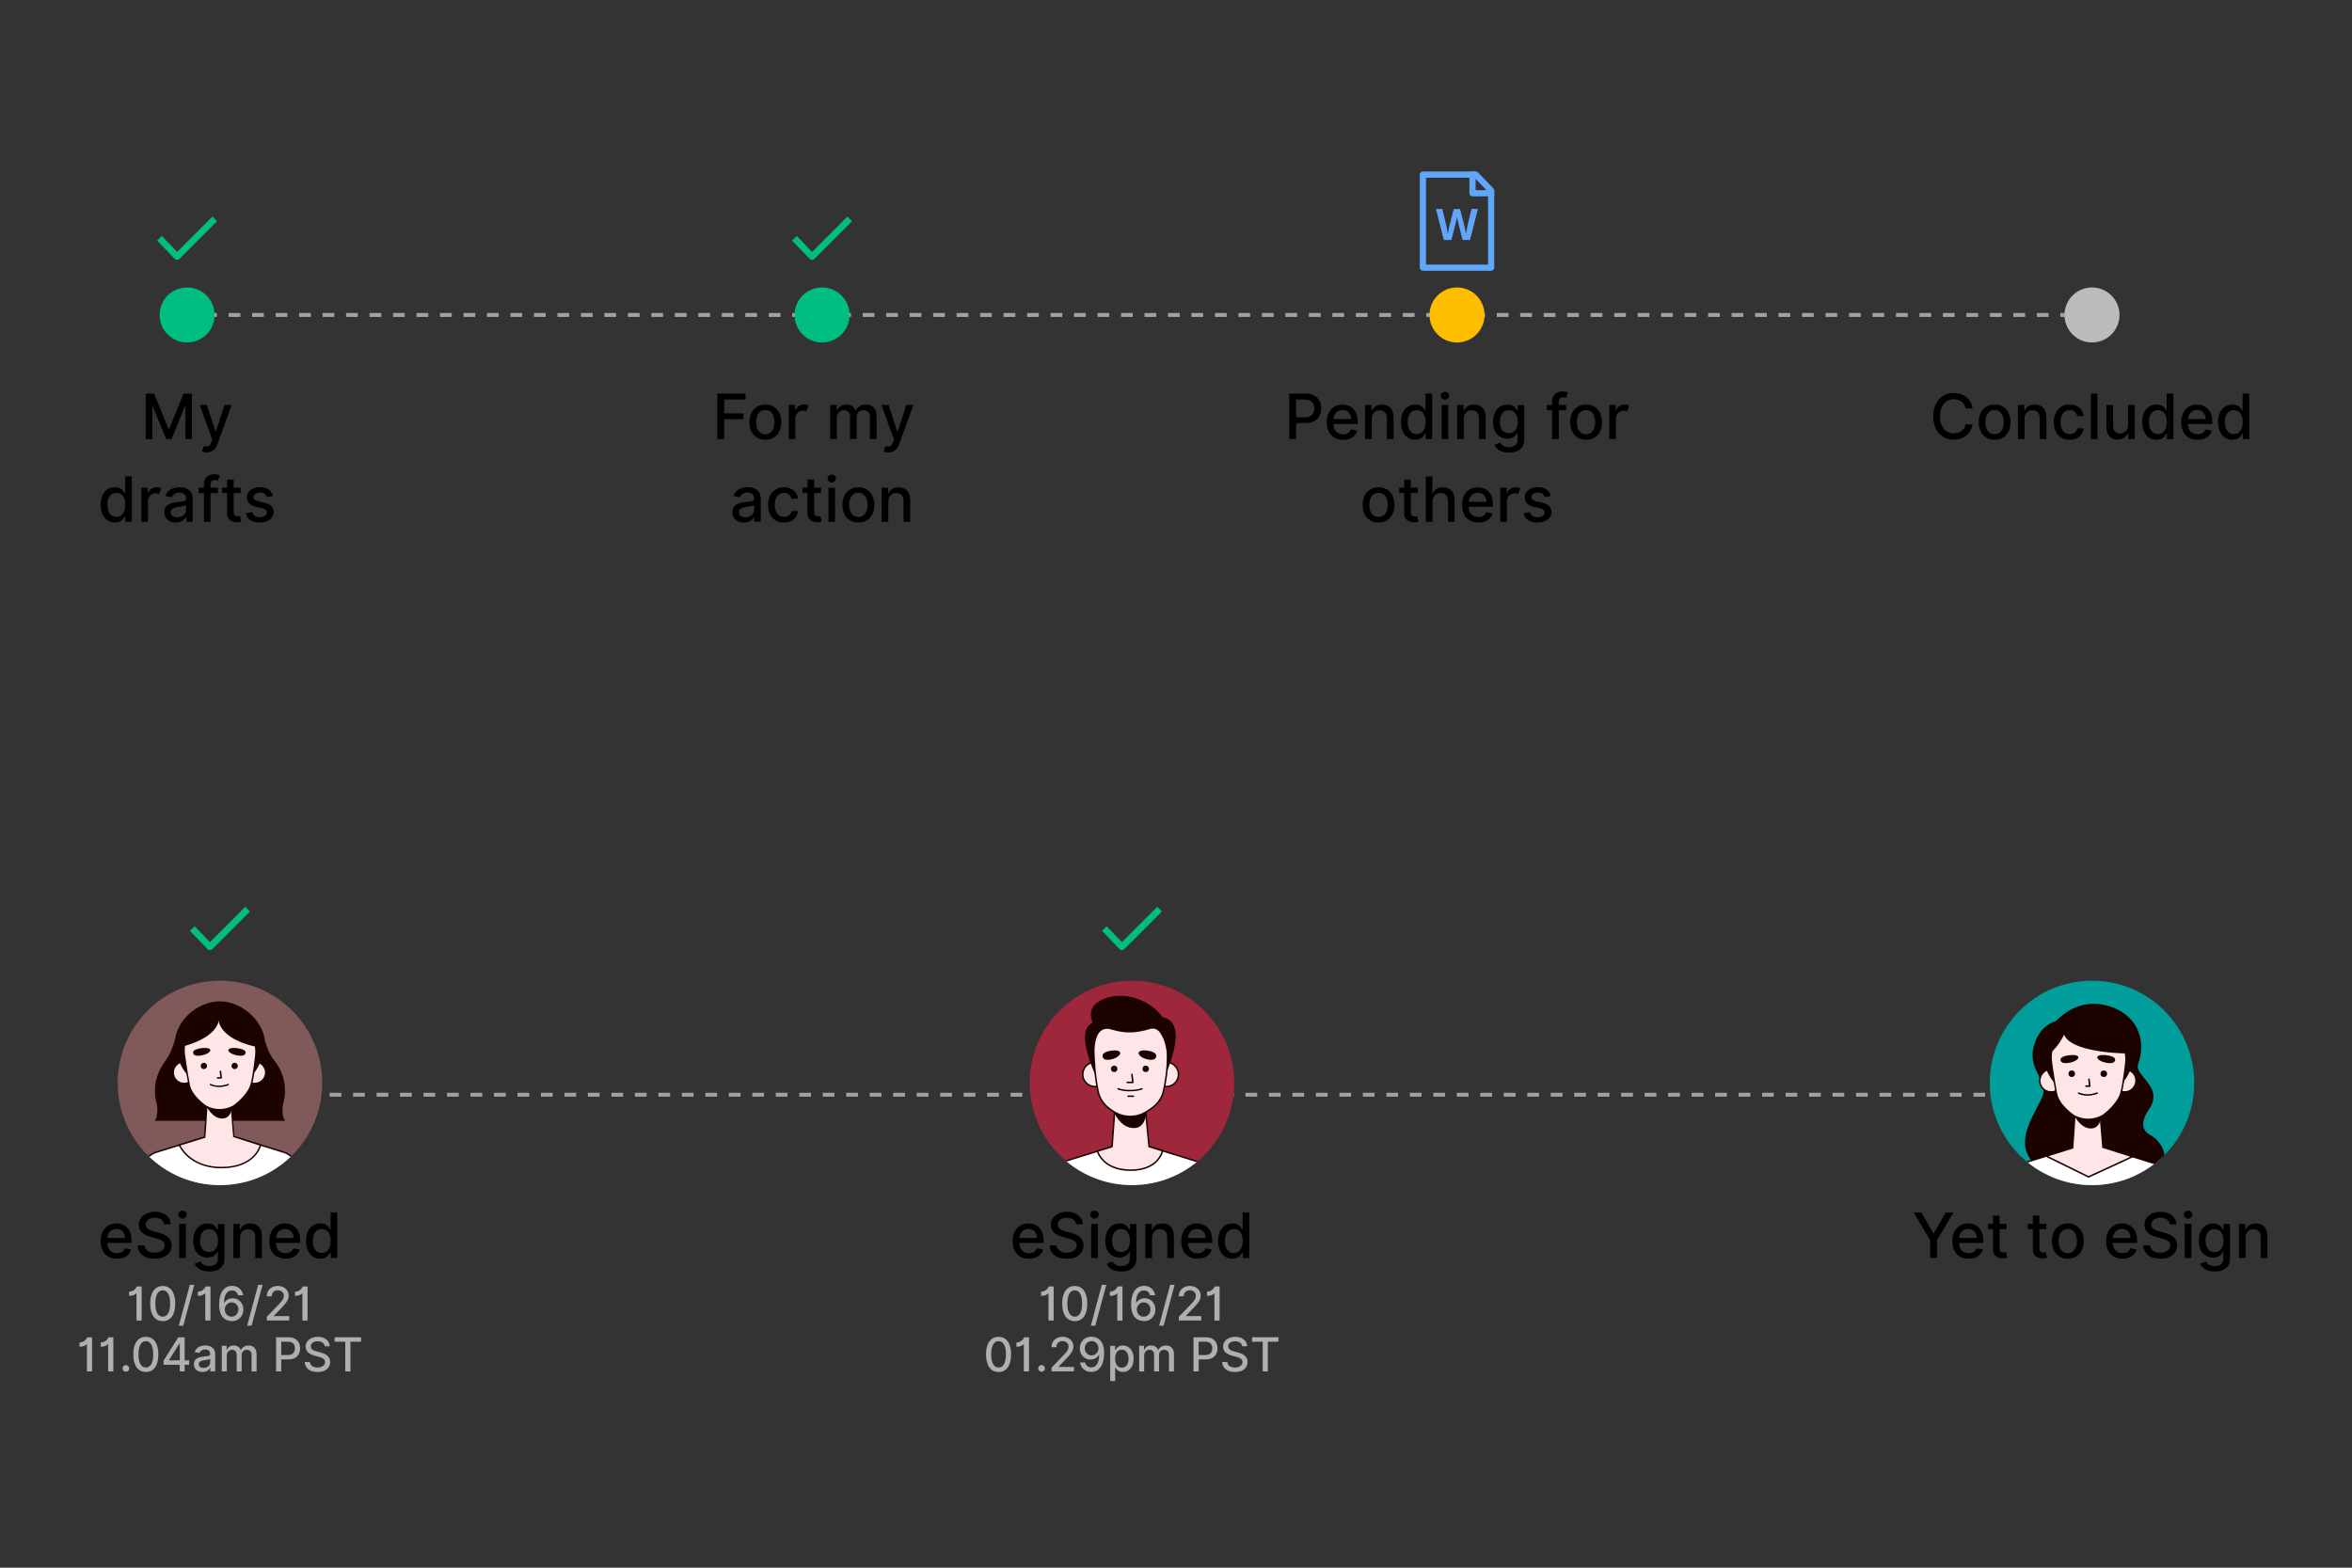 <?xml version="1.0" encoding="UTF-8"?>
<svg id="Layer_1" data-name="Layer 1" xmlns="http://www.w3.org/2000/svg" width="660" height="440" xmlns:xlink="http://www.w3.org/1999/xlink" viewBox="0 0 660 440">
  <rect x="0" y="0" width="660" height="440" fill="#333333" stroke="none"/>
  <defs>
    <clipPath id="clippath">
      <circle cx="61.72" cy="303.94" r="28.69" style="fill: none;"/>
    </clipPath>
    <clipPath id="clippath-1">
      <circle cx="317.64" cy="303.94" r="28.69" style="fill: none;"/>
    </clipPath>
    <clipPath id="clippath-2">
      <circle cx="587.04" cy="303.94" r="28.69" style="fill: none;"/>
    </clipPath>
  </defs>
  <path d="M570.24,307.8h-3.29v-1.1h3.29v1.1Zm-6.59,0h-3.29v-1.1h3.29v1.1Zm-6.59,0h-3.29v-1.1h3.29v1.1Zm-6.59,0h-3.29v-1.1h3.29v1.1Zm-6.59,0h-3.29v-1.1h3.29v1.1Zm-6.59,0h-3.29v-1.1h3.29v1.1Zm-6.59,0h-3.29v-1.1h3.29v1.1Zm-6.59,0h-3.29v-1.1h3.29v1.1Zm-6.59,0h-3.29v-1.1h3.29v1.1Zm-6.59,0h-3.29v-1.1h3.29v1.1Zm-6.59,0h-3.29v-1.1h3.29v1.1Zm-6.59,0h-3.29v-1.1h3.29v1.1Zm-6.59,0h-3.29v-1.1h3.29v1.1Zm-6.59,0h-3.29v-1.1h3.29v1.1Zm-6.59,0h-3.29v-1.1h3.29v1.1Zm-6.59,0h-3.29v-1.1h3.29v1.1Zm-6.59,0h-3.29v-1.1h3.29v1.1Zm-6.59,0h-3.29v-1.1h3.29v1.1Zm-6.59,0h-3.29v-1.1h3.29v1.1Zm-6.59,0h-3.29v-1.1h3.29v1.1Zm-6.59,0h-3.29v-1.1h3.29v1.1Zm-6.59,0h-3.29v-1.1h3.29v1.1Zm-6.59,0h-3.29v-1.1h3.29v1.1Zm-6.59,0h-3.29v-1.1h3.29v1.1Zm-6.59,0h-3.29v-1.1h3.29v1.1Zm-6.59,0h-3.29v-1.1h3.29v1.1Zm-6.59,0h-3.29v-1.1h3.29v1.1Zm-6.59,0h-3.29v-1.1h3.29v1.1Zm-6.59,0h-3.29v-1.1h3.29v1.1Zm-6.59,0h-3.29v-1.1h3.29v1.1Zm-6.59,0h-3.29v-1.1h3.29v1.1Zm-6.59,0h-3.29v-1.1h3.29v1.1Zm-6.59,0h-3.29v-1.1h3.29v1.1Zm-6.59,0h-3.29v-1.1h3.29v1.1Zm-6.59,0h-3.29v-1.1h3.29v1.1Zm-6.59,0h-3.29v-1.1h3.29v1.1Zm-6.59,0h-3.29v-1.1h3.29v1.1Zm-6.59,0h-3.29v-1.1h3.29v1.1Zm-6.59,0h-3.29v-1.1h3.29v1.1Zm-6.59,0h-3.29v-1.1h3.29v1.1Zm-6.59,0h-3.29v-1.1h3.29v1.1Zm-6.59,0h-3.29v-1.1h3.29v1.1Zm-6.59,0h-3.29v-1.1h3.29v1.1Zm-6.59,0h-3.29v-1.1h3.29v1.1Zm-6.59,0h-3.29v-1.1h3.29v1.1Zm-6.59,0h-3.29v-1.1h3.29v1.1Zm-6.59,0h-3.29v-1.1h3.29v1.1Zm-6.59,0h-3.29v-1.1h3.29v1.1Zm-6.59,0h-3.29v-1.1h3.29v1.1Zm-6.59,0h-3.29v-1.1h3.29v1.1Zm-6.59,0h-3.29v-1.1h3.29v1.1Zm-6.59,0h-3.29v-1.1h3.29v1.1Zm-6.59,0h-3.29v-1.1h3.29v1.1Zm-6.59,0h-3.29v-1.1h3.29v1.1Zm-6.59,0h-3.29v-1.1h3.29v1.1Zm-6.59,0h-3.29v-1.1h3.29v1.1Zm-6.59,0h-3.29v-1.1h3.29v1.1Zm-6.59,0h-3.29v-1.1h3.29v1.1Zm-6.59,0h-3.29v-1.1h3.29v1.1Zm-6.59,0h-3.29v-1.1h3.29v1.1Zm-6.59,0h-3.29v-1.1h3.29v1.1Zm-6.59,0h-3.29v-1.1h3.29v1.1Zm-6.59,0h-3.29v-1.1h3.29v1.1Zm-6.59,0h-3.29v-1.1h3.29v1.1Zm-6.59,0h-3.29v-1.1h3.29v1.1Zm-6.59,0h-3.29v-1.1h3.29v1.1Zm-6.59,0h-3.29v-1.1h3.29v1.1Zm-6.59,0h-3.29v-1.1h3.29v1.1Zm-6.59,0h-3.29v-1.1h3.29v1.1Zm-6.59,0h-3.29v-1.1h3.29v1.1Zm-6.59,0h-3.29v-1.1h3.29v1.1Zm-6.59,0h-3.29v-1.1h3.29v1.1Zm-6.59,0h-3.29v-1.1h3.29v1.1Zm-6.59,0h-3.29v-1.1h3.29v1.1Zm-6.59,0h-3.29v-1.1h3.29v1.1Z" style="fill: #a1a2a1;"/>
  <g>
    <path d="M536.98,340.31h2.19l3.34,5.81h.14l3.34-5.81h2.19l-4.63,7.76v5.01h-1.92v-5.01l-4.63-7.76Z"/>
    <path d="M552.41,353.28c-.94,0-1.75-.2-2.43-.61s-1.21-.98-1.58-1.72c-.37-.74-.55-1.6-.55-2.59s.18-1.85,.55-2.6c.37-.75,.88-1.33,1.55-1.75,.66-.42,1.44-.63,2.33-.63,.72,0,1.41,.16,2.06,.48,.65,.32,1.17,.83,1.58,1.54,.41,.71,.61,1.64,.61,2.79v.66h-6.81c.03,.92,.29,1.63,.78,2.13s1.14,.75,1.94,.75c.53,0,.99-.11,1.38-.34s.66-.57,.83-1.02l1.77,.32c-.21,.78-.67,1.4-1.37,1.88-.7,.47-1.58,.71-2.62,.71Zm-2.69-5.82h4.98c0-.73-.22-1.34-.66-1.82s-1.02-.72-1.74-.72c-.5,0-.94,.12-1.32,.35-.38,.24-.67,.54-.89,.93-.22,.38-.34,.8-.37,1.26Z"/>
    <path d="M563.07,343.5v1.5h-1.96v5.27c0,.54,.12,.89,.35,1.04,.23,.16,.5,.23,.8,.23,.15,0,.28-.01,.39-.03s.2-.04,.26-.05l.34,1.54c-.11,.04-.26,.08-.46,.13-.2,.04-.45,.07-.75,.07-.49,0-.95-.08-1.38-.26-.43-.18-.77-.46-1.03-.85s-.39-.86-.39-1.44v-5.66h-1.4v-1.5h1.4v-2.29h1.86v2.29h1.96Z"/>
    <path d="M574.25,343.5v1.5h-1.96v5.27c0,.54,.12,.89,.35,1.04,.23,.16,.5,.23,.8,.23,.15,0,.28-.01,.39-.03s.2-.04,.26-.05l.34,1.54c-.11,.04-.26,.08-.46,.13-.2,.04-.45,.07-.75,.07-.49,0-.95-.08-1.38-.26-.43-.18-.77-.46-1.03-.85s-.39-.86-.39-1.44v-5.66h-1.4v-1.5h1.4v-2.29h1.86v2.29h1.96Z"/>
    <path d="M580.25,353.28c-.9,0-1.68-.21-2.35-.62-.67-.41-1.19-.99-1.56-1.73s-.56-1.61-.56-2.59,.19-1.86,.56-2.61c.37-.74,.89-1.32,1.56-1.73,.67-.41,1.45-.62,2.35-.62s1.69,.21,2.36,.62c.67,.41,1.19,.99,1.56,1.73,.37,.75,.56,1.61,.56,2.61s-.19,1.85-.56,2.59-.89,1.32-1.56,1.73c-.67,.41-1.45,.62-2.36,.62Zm0-1.57c.59,0,1.07-.15,1.45-.46,.38-.31,.66-.72,.85-1.23,.19-.51,.28-1.08,.28-1.69s-.09-1.17-.28-1.69c-.18-.52-.47-.93-.85-1.24-.38-.31-.86-.46-1.45-.46s-1.07,.16-1.45,.46c-.38,.31-.67,.72-.86,1.24-.19,.52-.28,1.08-.28,1.69s.09,1.17,.28,1.69c.19,.51,.47,.92,.86,1.23,.38,.31,.87,.46,1.45,.46Z"/>
    <path d="M595.57,353.28c-.94,0-1.75-.2-2.43-.61s-1.21-.98-1.58-1.72c-.37-.74-.55-1.6-.55-2.59s.18-1.85,.55-2.6c.37-.75,.88-1.33,1.55-1.75,.66-.42,1.44-.63,2.33-.63,.72,0,1.41,.16,2.06,.48,.65,.32,1.17,.83,1.58,1.54,.41,.71,.61,1.64,.61,2.79v.66h-6.81c.03,.92,.29,1.63,.78,2.13s1.14,.75,1.94,.75c.53,0,.99-.11,1.38-.34s.66-.57,.83-1.02l1.77,.32c-.21,.78-.67,1.4-1.37,1.88-.7,.47-1.58,.71-2.62,.71Zm-2.69-5.82h4.98c0-.73-.22-1.34-.66-1.82s-1.02-.72-1.74-.72c-.5,0-.94,.12-1.32,.35-.38,.24-.67,.54-.89,.93-.22,.38-.34,.8-.37,1.26Z"/>
    <path d="M608.88,343.66c-.07-.59-.34-1.05-.82-1.38-.48-.33-1.09-.49-1.82-.49-.79,0-1.41,.18-1.87,.54-.46,.36-.69,.81-.69,1.35,0,.41,.12,.74,.37,1,.25,.26,.55,.46,.91,.6s.71,.26,1.04,.35l1.25,.32c.41,.1,.83,.24,1.25,.41,.43,.17,.83,.4,1.19,.67,.37,.28,.66,.62,.89,1.03,.23,.41,.34,.9,.34,1.48,0,.72-.19,1.36-.56,1.93-.37,.57-.91,1.01-1.61,1.33s-1.56,.48-2.56,.48c-1.43,0-2.57-.33-3.42-1-.85-.67-1.3-1.58-1.36-2.74h1.93c.06,.69,.36,1.21,.9,1.55s1.19,.5,1.93,.5c.82,0,1.5-.19,2.03-.57,.53-.38,.8-.88,.8-1.5,0-.38-.11-.69-.32-.93-.21-.24-.5-.44-.87-.6-.36-.16-.78-.29-1.23-.42l-1.51-.41c-1.03-.28-1.84-.69-2.43-1.23-.59-.54-.89-1.26-.89-2.15,0-.74,.2-1.38,.6-1.93s.94-.98,1.62-1.28,1.45-.46,2.3-.46,1.63,.15,2.29,.46c.66,.3,1.19,.72,1.57,1.25s.58,1.14,.6,1.82h-1.86Z"/>
    <path d="M614,342.02c-.32,0-.6-.11-.83-.33-.23-.22-.35-.48-.35-.78s.12-.57,.35-.79c.23-.22,.51-.33,.83-.33s.6,.11,.83,.33c.23,.22,.35,.48,.35,.79s-.12,.56-.35,.78c-.23,.22-.51,.33-.83,.33Zm-.94,11.06v-9.58h1.87v9.58h-1.87Z"/>
    <path d="M621.45,356.86c-1.14,0-2.04-.21-2.7-.64-.66-.43-1.12-.93-1.37-1.51l1.6-.66c.11,.17,.26,.36,.45,.57,.19,.2,.45,.38,.77,.52s.75,.22,1.26,.22c.71,0,1.29-.17,1.75-.51s.69-.88,.69-1.62v-1.88h-.12c-.11,.2-.27,.43-.48,.68-.21,.25-.5,.47-.86,.65s-.84,.27-1.43,.27c-.75,0-1.43-.18-2.04-.53s-1.08-.88-1.44-1.58-.53-1.55-.53-2.57,.17-1.89,.52-2.62c.35-.73,.82-1.29,1.43-1.67s1.29-.58,2.06-.58c.59,0,1.08,.1,1.44,.3s.66,.43,.86,.69c.21,.26,.36,.49,.47,.69h.14v-1.55h1.83v9.79c0,.82-.19,1.49-.57,2.01s-.9,.92-1.55,1.17c-.65,.25-1.38,.38-2.2,.38Zm-.02-5.46c.81,0,1.42-.28,1.86-.84s.65-1.33,.65-2.32-.21-1.76-.64-2.36c-.43-.6-1.05-.91-1.86-.91-.56,0-1.03,.14-1.4,.43s-.66,.68-.85,1.17c-.19,.49-.28,1.05-.28,1.66,0,.94,.21,1.7,.64,2.29,.43,.58,1.06,.88,1.89,.88Z"/>
    <path d="M630.14,347.39v5.69h-1.87v-9.58h1.79v1.56h.12c.22-.51,.57-.92,1.04-1.22,.47-.31,1.07-.46,1.79-.46,.98,0,1.77,.3,2.37,.92s.89,1.51,.89,2.7v6.09h-1.87v-5.87c0-.69-.18-1.24-.54-1.63-.36-.39-.86-.59-1.49-.59s-1.18,.21-1.6,.63-.63,1.01-.63,1.77Z"/>
  </g>
  <g>
    <path d="M288.71,353.28c-.94,0-1.75-.2-2.43-.61s-1.21-.98-1.58-1.72c-.37-.74-.55-1.6-.55-2.59s.18-1.85,.55-2.6c.37-.75,.88-1.33,1.55-1.75,.66-.42,1.44-.63,2.33-.63,.72,0,1.41,.16,2.06,.48,.65,.32,1.17,.83,1.58,1.54,.41,.71,.61,1.64,.61,2.79v.66h-6.81c.03,.92,.29,1.63,.78,2.13s1.14,.75,1.94,.75c.53,0,.99-.11,1.38-.34s.66-.57,.83-1.02l1.77,.32c-.21,.78-.67,1.4-1.37,1.88-.7,.47-1.58,.71-2.62,.71Zm-2.69-5.82h4.98c0-.73-.22-1.34-.66-1.82s-1.02-.72-1.74-.72c-.5,0-.94,.12-1.32,.35-.38,.24-.67,.54-.89,.93-.22,.38-.34,.8-.37,1.26Z"/>
    <path d="M302.01,343.66c-.07-.59-.34-1.05-.82-1.38-.48-.33-1.09-.49-1.82-.49-.79,0-1.41,.18-1.87,.54-.46,.36-.69,.81-.69,1.35,0,.41,.12,.74,.37,1,.25,.26,.55,.46,.91,.6s.71,.26,1.04,.35l1.25,.32c.41,.1,.83,.24,1.25,.41,.43,.17,.83,.4,1.19,.67,.37,.28,.66,.62,.89,1.03,.23,.41,.34,.9,.34,1.48,0,.72-.19,1.36-.56,1.93-.37,.57-.91,1.01-1.61,1.33s-1.56,.48-2.56,.48c-1.43,0-2.57-.33-3.42-1-.85-.67-1.3-1.58-1.36-2.74h1.93c.06,.69,.36,1.21,.9,1.55s1.19,.5,1.93,.5c.82,0,1.5-.19,2.03-.57,.53-.38,.8-.88,.8-1.5,0-.38-.11-.69-.32-.93-.21-.24-.5-.44-.87-.6-.36-.16-.78-.29-1.23-.42l-1.51-.41c-1.03-.28-1.84-.69-2.43-1.23-.59-.54-.89-1.26-.89-2.15,0-.74,.2-1.38,.6-1.93s.94-.98,1.62-1.28,1.45-.46,2.3-.46,1.63,.15,2.29,.46c.66,.3,1.19,.72,1.57,1.25s.58,1.14,.6,1.82h-1.86Z"/>
    <path d="M307.14,342.02c-.32,0-.6-.11-.83-.33-.23-.22-.35-.48-.35-.78s.12-.57,.35-.79c.23-.22,.51-.33,.83-.33s.6,.11,.83,.33c.23,.22,.35,.48,.35,.79s-.12,.56-.35,.78c-.23,.22-.51,.33-.83,.33Zm-.94,11.06v-9.58h1.87v9.58h-1.87Z"/>
    <path d="M314.59,356.86c-1.14,0-2.04-.21-2.7-.64-.66-.43-1.12-.93-1.37-1.51l1.6-.66c.11,.17,.26,.36,.45,.57,.19,.2,.45,.38,.77,.52s.75,.22,1.26,.22c.71,0,1.29-.17,1.75-.51s.69-.88,.69-1.62v-1.88h-.12c-.11,.2-.27,.43-.48,.68-.21,.25-.5,.47-.86,.65s-.84,.27-1.43,.27c-.75,0-1.43-.18-2.04-.53s-1.08-.88-1.44-1.58-.53-1.55-.53-2.57,.17-1.89,.52-2.62c.35-.73,.82-1.29,1.43-1.67s1.29-.58,2.06-.58c.59,0,1.08,.1,1.44,.3s.66,.43,.86,.69c.21,.26,.36,.49,.47,.69h.14v-1.55h1.83v9.79c0,.82-.19,1.49-.57,2.01s-.9,.92-1.55,1.17c-.65,.25-1.38,.38-2.2,.38Zm-.02-5.46c.81,0,1.42-.28,1.86-.84s.65-1.33,.65-2.32-.21-1.76-.64-2.36c-.43-.6-1.05-.91-1.86-.91-.56,0-1.03,.14-1.4,.43s-.66,.68-.85,1.17c-.19,.49-.28,1.05-.28,1.66,0,.94,.21,1.7,.64,2.29,.43,.58,1.06,.88,1.89,.88Z"/>
    <path d="M323.28,347.39v5.69h-1.87v-9.58h1.79v1.56h.12c.22-.51,.57-.92,1.04-1.22,.47-.31,1.07-.46,1.79-.46,.98,0,1.77,.3,2.37,.92s.89,1.51,.89,2.7v6.09h-1.87v-5.87c0-.69-.18-1.24-.54-1.63-.36-.39-.86-.59-1.49-.59s-1.18,.21-1.6,.63-.63,1.01-.63,1.77Z"/>
    <path d="M336.03,353.28c-.94,0-1.75-.2-2.43-.61s-1.21-.98-1.58-1.72c-.37-.74-.55-1.6-.55-2.59s.18-1.85,.55-2.6c.37-.75,.88-1.33,1.55-1.75,.66-.42,1.44-.63,2.33-.63,.72,0,1.41,.16,2.06,.48,.65,.32,1.17,.83,1.58,1.54,.41,.71,.61,1.64,.61,2.79v.66h-6.81c.03,.92,.29,1.63,.78,2.13s1.14,.75,1.94,.75c.53,0,.99-.11,1.38-.34s.66-.57,.83-1.02l1.77,.32c-.21,.78-.67,1.4-1.37,1.88-.7,.47-1.58,.71-2.62,.71Zm-2.69-5.82h4.98c0-.73-.22-1.34-.66-1.82s-1.02-.72-1.74-.72c-.5,0-.94,.12-1.32,.35-.38,.24-.67,.54-.89,.93-.22,.38-.34,.8-.37,1.26Z"/>
    <path d="M345.81,353.27c-.77,0-1.46-.2-2.06-.59-.6-.4-1.08-.96-1.42-1.71s-.52-1.63-.52-2.66,.17-1.92,.52-2.66c.35-.74,.82-1.3,1.43-1.69s1.29-.59,2.06-.59c.59,0,1.07,.1,1.44,.3,.36,.2,.65,.43,.85,.69,.2,.26,.36,.49,.47,.69h.11v-4.75h1.87v12.77h-1.82v-1.49h-.16c-.11,.2-.27,.44-.48,.7s-.5,.49-.86,.69c-.37,.2-.84,.29-1.42,.29Zm.41-1.59c.81,0,1.42-.31,1.86-.94s.65-1.44,.65-2.45-.21-1.81-.64-2.42c-.43-.61-1.05-.91-1.86-.91-.56,0-1.03,.15-1.4,.44s-.66,.69-.85,1.19c-.19,.5-.28,1.07-.28,1.71s.1,1.22,.29,1.73c.19,.51,.47,.92,.85,1.21,.38,.3,.84,.45,1.39,.45Z"/>
  </g>
  <g>
    <path d="M32.79,353.28c-.94,0-1.75-.2-2.43-.61s-1.21-.98-1.58-1.72c-.37-.74-.55-1.6-.55-2.59s.18-1.85,.55-2.6c.37-.75,.88-1.33,1.55-1.75,.66-.42,1.44-.63,2.33-.63,.72,0,1.41,.16,2.06,.48,.65,.32,1.17,.83,1.58,1.54,.41,.71,.61,1.64,.61,2.79v.66h-6.81c.03,.92,.29,1.63,.78,2.13s1.14,.75,1.94,.75c.53,0,.99-.11,1.38-.34s.66-.57,.83-1.02l1.77,.32c-.21,.78-.67,1.4-1.37,1.88-.7,.47-1.58,.71-2.62,.71Zm-2.69-5.82h4.98c0-.73-.22-1.34-.66-1.82s-1.02-.72-1.74-.72c-.5,0-.94,.12-1.32,.35-.38,.24-.67,.54-.89,.93-.22,.38-.34,.8-.37,1.26Z"/>
    <path d="M46.09,343.66c-.07-.59-.34-1.05-.82-1.38-.48-.33-1.09-.49-1.82-.49-.79,0-1.41,.18-1.87,.54-.46,.36-.69,.81-.69,1.35,0,.41,.12,.74,.37,1,.25,.26,.55,.46,.91,.6s.71,.26,1.04,.35l1.25,.32c.41,.1,.83,.24,1.25,.41,.43,.17,.83,.4,1.19,.67,.37,.28,.66,.62,.89,1.03,.23,.41,.34,.9,.34,1.48,0,.72-.19,1.36-.56,1.93-.37,.57-.91,1.01-1.61,1.33s-1.56,.48-2.56,.48c-1.43,0-2.57-.33-3.42-1-.85-.67-1.3-1.58-1.36-2.74h1.93c.06,.69,.36,1.21,.9,1.55s1.19,.5,1.93,.5c.82,0,1.5-.19,2.03-.57,.53-.38,.8-.88,.8-1.5,0-.38-.11-.69-.32-.93-.21-.24-.5-.44-.87-.6-.36-.16-.78-.29-1.23-.42l-1.51-.41c-1.03-.28-1.84-.69-2.43-1.23-.59-.54-.89-1.26-.89-2.15,0-.74,.2-1.38,.6-1.93s.94-.98,1.62-1.28,1.45-.46,2.3-.46,1.63,.15,2.29,.46c.66,.3,1.19,.72,1.57,1.25s.58,1.14,.6,1.82h-1.86Z"/>
    <path d="M51.22,342.02c-.32,0-.6-.11-.83-.33-.23-.22-.35-.48-.35-.78s.12-.57,.35-.79c.23-.22,.51-.33,.83-.33s.6,.11,.83,.33c.23,.22,.35,.48,.35,.79s-.12,.56-.35,.78c-.23,.22-.51,.33-.83,.33Zm-.94,11.06v-9.58h1.87v9.58h-1.87Z"/>
    <path d="M58.67,356.86c-1.14,0-2.04-.21-2.7-.64-.66-.43-1.12-.93-1.37-1.51l1.6-.66c.11,.17,.26,.36,.45,.57,.19,.2,.45,.38,.77,.52s.75,.22,1.26,.22c.71,0,1.29-.17,1.75-.51s.69-.88,.69-1.62v-1.88h-.12c-.11,.2-.27,.43-.48,.68-.21,.25-.5,.47-.86,.65s-.84,.27-1.43,.27c-.75,0-1.43-.18-2.04-.53s-1.08-.88-1.44-1.58-.53-1.55-.53-2.57,.17-1.89,.52-2.62c.35-.73,.82-1.29,1.43-1.67s1.29-.58,2.06-.58c.59,0,1.08,.1,1.44,.3s.66,.43,.86,.69c.21,.26,.36,.49,.47,.69h.14v-1.55h1.83v9.79c0,.82-.19,1.49-.57,2.01s-.9,.92-1.55,1.17c-.65,.25-1.38,.38-2.2,.38Zm-.02-5.46c.81,0,1.42-.28,1.86-.84s.65-1.33,.65-2.32-.21-1.76-.64-2.36c-.43-.6-1.05-.91-1.86-.91-.56,0-1.03,.14-1.4,.43s-.66,.68-.85,1.17c-.19,.49-.28,1.05-.28,1.66,0,.94,.21,1.7,.64,2.29,.43,.58,1.06,.88,1.89,.88Z"/>
    <path d="M67.36,347.39v5.69h-1.87v-9.58h1.79v1.56h.12c.22-.51,.57-.92,1.04-1.22,.47-.31,1.07-.46,1.79-.46,.98,0,1.77,.3,2.37,.92s.89,1.51,.89,2.7v6.09h-1.87v-5.87c0-.69-.18-1.24-.54-1.63-.36-.39-.86-.59-1.49-.59s-1.18,.21-1.6,.63-.63,1.01-.63,1.77Z"/>
    <path d="M80.11,353.28c-.94,0-1.75-.2-2.43-.61s-1.21-.98-1.58-1.72c-.37-.74-.55-1.6-.55-2.59s.18-1.85,.55-2.6c.37-.75,.88-1.33,1.55-1.75,.66-.42,1.44-.63,2.33-.63,.72,0,1.41,.16,2.06,.48,.65,.32,1.17,.83,1.58,1.54,.41,.71,.61,1.64,.61,2.79v.66h-6.81c.03,.92,.29,1.63,.78,2.13s1.14,.75,1.94,.75c.53,0,.99-.11,1.38-.34s.66-.57,.83-1.02l1.77,.32c-.21,.78-.67,1.4-1.37,1.88-.7,.47-1.58,.71-2.62,.71Zm-2.69-5.82h4.98c0-.73-.22-1.34-.66-1.82s-1.02-.72-1.74-.72c-.5,0-.94,.12-1.32,.35-.38,.24-.67,.54-.89,.93-.22,.38-.34,.8-.37,1.26Z"/>
    <path d="M89.88,353.27c-.77,0-1.46-.2-2.06-.59-.6-.4-1.08-.96-1.42-1.71s-.52-1.63-.52-2.66,.17-1.92,.52-2.66c.35-.74,.82-1.3,1.43-1.69s1.29-.59,2.06-.59c.59,0,1.07,.1,1.44,.3,.36,.2,.65,.43,.85,.69,.2,.26,.36,.49,.47,.69h.11v-4.75h1.87v12.77h-1.82v-1.49h-.16c-.11,.2-.27,.44-.48,.7s-.5,.49-.86,.69c-.37,.2-.84,.29-1.42,.29Zm.41-1.59c.81,0,1.42-.31,1.86-.94s.65-1.44,.65-2.45-.21-1.81-.64-2.42c-.43-.61-1.05-.91-1.86-.91-.56,0-1.03,.15-1.4,.44s-.66,.69-.85,1.19c-.19,.5-.28,1.07-.28,1.71s.1,1.22,.29,1.73c.19,.51,.47,.92,.85,1.21,.38,.3,.84,.45,1.39,.45Z"/>
  </g>
  <g>
    <circle cx="61.72" cy="303.94" r="28.69" style="fill: none;"/>
    <circle cx="61.72" cy="303.94" r="28.69" style="fill: #805a5b;"/>
    <g style="clip-path: url(#clippath);">
      <g>
        <g>
          <path d="M79.33,312.56c-.12-.99-.04-2.01,.2-2.97,1.23-4.86-.18-9.01-2.66-12.1-2.25-2.8-2.81-6.94-2.81-6.94h0c-1.65-5.61-7.24-9.5-12.34-9.5s-10.67,3.67-12.32,9.28h0s-.75,4.44-2.83,7.17c-2.41,3.15-3.89,7.24-2.66,12.1,.24,.96,.32,1.98,.2,2.97-.09,.73-.28,1.49-.69,2.02h36.58c-.41-.53-.6-1.29-.69-2.02Z" style="fill: #1d0300;"/>
          <g>
            <g>
              <path d="M65.76,320.89l-.94-11.26s-1.13,1.49-2.6,1.83c-1.48,.35-2.89-.81-2.91-.82-.02-.01-1.19-1.33-1.19-1.33l-.79,11.65c0,.14-.01,.28-.03,.41l8.49-.12c-.01-.12-.02-.24-.02-.36Z" style="fill: #fde5e8;"/>
              <path d="M57.06,321.58l.03-.23c.02-.15,.03-.27,.03-.39l.82-12.14,.32,.36c.45,.51,1.14,1.27,1.18,1.32,.13,.1,1.41,1.08,2.72,.77,1.39-.33,2.48-1.74,2.49-1.76l.32-.42,.99,11.79h0c0,.12,0,.24,.02,.35l.02,.22-8.94,.12Zm1.22-11.77l-.75,11.17c0,.06,0,.12,0,.19l8.05-.11c0-.05,0-.1,0-.16l-.9-10.77c-.45,.48-1.33,1.28-2.4,1.53-1.5,.35-2.92-.73-3.08-.86-.02-.01-.03-.02-.9-1Z" style="fill: #1d0300;"/>
            </g>
            <path d="M56.68,307.55s1.93,6.84,6.07,6.36c3.47-.4,2.4-7.37,2.4-7.37l-8.47,1.01Z" style="fill: #1d0300;"/>
          </g>
          <g>
            <path d="M54.74,300.96c.05,1.7-1.29,3.11-2.98,3.16-1.7,.05-3.11-1.29-3.16-2.98-.05-1.7,1.29-3.11,2.98-3.16,1.7-.05,3.11,1.29,3.16,2.98Z" style="fill: #fde5e8;"/>
            <path d="M51.67,304.32c-.84,0-1.64-.32-2.25-.9-.64-.6-1-1.41-1.03-2.29-.05-1.81,1.38-3.32,3.18-3.37,.88-.03,1.71,.29,2.34,.89,.64,.6,1,1.41,1.03,2.29h0c.05,1.81-1.38,3.32-3.18,3.37-.03,0-.06,0-.09,0Zm0-6.14s-.06,0-.08,0c-1.58,.04-2.83,1.37-2.78,2.94,.02,.76,.34,1.48,.9,2,.56,.53,1.28,.81,2.05,.78,1.58-.04,2.83-1.37,2.78-2.94h0c-.02-.76-.34-1.48-.9-2-.54-.51-1.23-.78-1.96-.78Z" style="fill: #1d0300;"/>
          </g>
          <g>
            <path d="M74.56,300.96c.05,1.7-1.29,3.11-2.98,3.16-1.7,.05-3.11-1.29-3.16-2.98-.05-1.7,1.29-3.11,2.98-3.16,1.7-.05,3.11,1.29,3.16,2.98Z" style="fill: #fde5e8;"/>
            <path d="M71.49,304.32c-.84,0-1.64-.32-2.25-.9-.64-.6-1-1.41-1.03-2.29-.05-1.81,1.38-3.32,3.18-3.37,.88-.03,1.71,.29,2.34,.89,.64,.6,1,1.41,1.03,2.29,.05,1.81-1.38,3.32-3.18,3.37-.03,0-.06,0-.09,0Zm0-6.14s-.06,0-.08,0c-1.58,.04-2.83,1.37-2.78,2.94,.02,.76,.34,1.48,.9,2,.56,.53,1.28,.81,2.05,.78,.76-.02,1.48-.34,2-.9s.8-1.28,.78-2.05c-.02-.76-.34-1.48-.9-2-.54-.51-1.23-.78-1.96-.78Z" style="fill: #1d0300;"/>
          </g>
          <circle cx="61.72" cy="293.6" r="12.19" style="fill: #1d0300;"/>
          <g>
            <path d="M71.85,295.5c0,.63-.71,6.61-1.37,8.93-.91,3.18-4.85,6-4.85,6-2.45,1.38-5.25,1.42-7.75,.12,0,0-4.16-2.67-4.8-6.1-.84-4.5-1.4-8.85-1.4-8.85,0,0-1.05-10.33,9.84-10.2,10.88,.13,10.34,10.1,10.34,10.1Z" style="fill: #fde5e8;"/>
            <path d="M61.63,311.69c-1.31,0-2.62-.32-3.85-.96-.19-.12-4.26-2.76-4.91-6.24-.83-4.45-1.4-8.82-1.4-8.86-.02-.19-.43-4.58,2.37-7.63,1.7-1.86,4.21-2.8,7.47-2.8,.07,0,.14,0,.21,0,3.43,.04,6.1,1.05,7.93,3.01,2.79,2.98,2.63,7.05,2.62,7.3,0,.7-.71,6.65-1.38,8.98-.92,3.22-4.77,5.99-4.93,6.11-1.3,.73-2.7,1.1-4.1,1.1Zm-.33-26.09c-3.14,0-5.55,.9-7.17,2.66-2.67,2.92-2.27,7.27-2.26,7.32,0,.04,.57,4.39,1.4,8.83,.62,3.3,4.67,5.94,4.71,5.96,2.41,1.25,5.16,1.21,7.54-.13,.02-.02,3.88-2.8,4.76-5.88,.66-2.29,1.37-8.3,1.36-8.87h0c0-.05,.19-4.14-2.51-7.02-1.75-1.87-4.32-2.84-7.63-2.88-.07,0-.14,0-.2,0Z" style="fill: #1d0300;"/>
          </g>
          <g>
            <path d="M66.94,294.25s2.15,.27,1.97,1.27c0,0-.04,1.04-2,.76-1.96-.28-2.92-1.12-2.83-1.59,.13-.66,1.83-.66,2.86-.45Z" style="fill: #1d0300;"/>
            <path d="M56.16,294.25s-2.15,.27-1.97,1.27c0,0,.04,1.04,2,.76,1.96-.28,2.92-1.12,2.83-1.59-.13-.66-1.83-.66-2.86-.45Z" style="fill: #1d0300;"/>
            <circle cx="65.85" cy="299.18" r=".88" style="fill: #1d0300;"/>
            <circle cx="57.21" cy="299.18" r=".88" style="fill: #1d0300;"/>
            <path d="M62.07,302.74h-1.03c-.11,0-.21-.09-.21-.21s.09-.21,.21-.21h.8l-.19-1.62c-.01-.11,.07-.22,.18-.23,.11-.01,.22,.07,.23,.18l.22,1.85c0,.06-.01,.12-.05,.16-.04,.04-.1,.07-.15,.07Z"/>
            <path d="M61.44,305.09c-1.47,0-2.46-.51-2.5-.53-.09-.05-.13-.17-.08-.26,.05-.09,.17-.13,.26-.08,0,0,.95,.49,2.32,.49s2.55-.49,2.56-.49c.1-.04,.21,0,.25,.1s0,.21-.1,.25c-.05,.02-1.23,.53-2.71,.53Z"/>
          </g>
          <path d="M51.19,293.72s10.32-2.26,10.32-8.32c0,0-10.52-4.71-10.32,8.32Z" style="fill: #1d0300;"/>
          <path d="M71.55,293.72s-10.32-1.9-10.32-8.32c0,0,10.52-4.71,10.32,8.32Z" style="fill: #1d0300;"/>
        </g>
        <g>
          <g>
            <path d="M79.91,323.48l-13.08-4.05h-10.22l-13.08,4.05s-5.59,1.97-5.59,9.86h47.56c0-7.89-5.59-9.86-5.59-9.86Z" style="fill: #fff;"/>
            <path d="M85.71,333.55H37.73v-.21c0-4.14,1.55-6.66,2.85-8.03,1.42-1.5,2.82-2,2.88-2.03l13.15-4.06h10.28s13.09,4.06,13.09,4.06c.06,.02,5.73,2.11,5.73,10.06v.21Zm-47.56-.41h47.14c-.05-3.87-1.5-6.23-2.72-7.53-1.32-1.4-2.65-1.91-2.73-1.93l-13.05-4.04h-10.15l-13.05,4.04s-5.35,1.99-5.44,9.46Z" style="fill: #1d0300;"/>
          </g>
          <g>
            <g>
              <path d="M58.25,318.92l-7.91,2.45s2.64,6.33,11.78,6.33c9.73,0,11.02-6.33,11.02-6.33l-7.86-2.51" style="fill: #fde5e8;"/>
              <path d="M62.11,327.91c-4.78,0-7.78-1.75-9.45-3.22-1.82-1.6-2.49-3.18-2.52-3.24l-.09-.21,8.13-2.52,.12,.4-7.68,2.38c.56,1.08,3.53,6,11.48,6,8.52,0,10.46-4.98,10.76-5.99l-7.67-2.45,.13-.39,8.04,2.56-.04,.18c-.01,.06-1.43,6.5-11.22,6.5Z" style="fill: #1d0300;"/>
            </g>
            <polygon points="57.67 318.69 57.62 319.98 65.47 319.77 65.35 318.46 57.67 318.69" style="fill: #fde5e8;"/>
          </g>
        </g>
      </g>
    </g>
  </g>
  <g>
    <circle cx="317.64" cy="303.94" r="28.69" style="fill: none;"/>
    <circle cx="317.64" cy="303.94" r="28.69" style="fill: #9e273b;"/>
    <g style="clip-path: url(#clippath-1);">
      <g>
        <g>
          <g>
            <g>
              <path d="M322.57,323.35l-1.22-12.65s-1.42,1.52-3.28,1.87c-1.86,.35-3.65-.83-3.67-.85s-1.5-1.37-1.5-1.37l-.96,13.05c0,.14-.02,.28-.04,.42l10.7-.1c-.02-.12-.03-.25-.03-.37Z" style="fill: #fde5e8;"/>
              <path d="M311.65,324.03l.04-.25c.02-.15,.04-.27,.04-.39l.99-13.49,.32,.29c.57,.52,1.44,1.31,1.49,1.36,.06,.04,1.77,1.13,3.5,.81,1.77-.33,3.15-1.79,3.16-1.81l.32-.34,1.27,13.13h0c0,.11,0,.22,.02,.35l.03,.24-11.19,.1Zm1.43-13.23l-.93,12.61c0,.06,0,.12,0,.19l10.23-.09c0-.05,0-.1,0-.15l-1.18-12.2c-.53,.48-1.67,1.36-3.07,1.62-1.87,.35-3.63-.75-3.83-.88-.02-.01-.03-.02-1.21-1.09Z" style="fill: #1d0300;"/>
            </g>
            <path d="M311.59,309.62s1.98,7.63,7.17,6.94c3.76-.5,3.01-7.53,3.01-7.53l-10.18,.59Z" style="fill: #1d0300;"/>
          </g>
          <g>
            <path d="M310.72,301.44c.05,1.9-1.44,3.48-3.34,3.54-1.9,.05-3.48-1.44-3.54-3.34-.05-1.9,1.44-3.48,3.34-3.54,1.9-.05,3.48,1.44,3.54,3.34Z" style="fill: #fde5e8;"/>
            <path d="M307.27,305.19c-.94,0-1.82-.35-2.51-1-.71-.67-1.11-1.58-1.14-2.55-.06-2.01,1.53-3.7,3.55-3.75,2.01-.05,3.7,1.53,3.75,3.55h0c.06,2.01-1.53,3.7-3.55,3.75-.04,0-.07,0-.11,0Zm0-6.88s-.06,0-.09,0c-1.78,.05-3.19,1.54-3.14,3.32,.02,.86,.38,1.66,1.01,2.26,.63,.59,1.44,.89,2.31,.88,1.78-.05,3.19-1.54,3.14-3.32-.05-1.75-1.49-3.14-3.23-3.14Z" style="fill: #1d0300;"/>
          </g>
          <g>
            <path d="M330.7,301.44c.05,1.9-1.44,3.48-3.34,3.54-1.9,.05-3.48-1.44-3.54-3.34-.05-1.9,1.44-3.48,3.34-3.54,1.9-.05,3.48,1.44,3.54,3.34Z" style="fill: #fde5e8;"/>
            <path d="M327.26,305.19c-.94,0-1.82-.35-2.51-1-.71-.67-1.11-1.58-1.14-2.55-.06-2.01,1.53-3.7,3.55-3.75,2.01-.05,3.7,1.53,3.75,3.55h0c.06,2.01-1.53,3.7-3.55,3.75-.04,0-.07,0-.11,0Zm0-6.88s-.06,0-.09,0c-1.78,.05-3.19,1.54-3.14,3.32,.02,.86,.38,1.66,1.01,2.26,.63,.59,1.44,.89,2.31,.88,1.78-.05,3.19-1.54,3.14-3.32-.05-1.75-1.49-3.14-3.23-3.14Z" style="fill: #1d0300;"/>
          </g>
          <g>
            <path d="M327.64,296.15c.02,4.12-.57,7.68-1.17,10.21-.58,2.47-2.26,4.21-4.62,5.61l-.43,.26c-2.5,1.48-5.75,1.53-8.31,.13h0c-2.58-1.42-4.39-3.29-4.96-5.94-1.03-4.82-1.17-10.16-1.17-10.16,0,0-1.45-11.14,9.69-11,11.14,.15,10.97,10.89,10.97,10.89Z" style="fill: #fde5e8;"/>
            <path d="M317.14,313.57c-1.44,0-2.87-.35-4.14-1.04-2.87-1.57-4.52-3.56-5.06-6.08-1.02-4.78-1.17-10.14-1.17-10.2-.03-.19-.63-5.09,2.31-8.39,1.71-1.92,4.27-2.89,7.6-2.83,3.41,.04,6.12,1.08,8.06,3.07,3.14,3.24,3.12,7.81,3.12,8.04,.02,4.28-.63,7.94-1.17,10.25-.55,2.34-2.05,4.16-4.72,5.74l-.43,.26c-1.32,.78-2.85,1.17-4.38,1.17Zm-.69-28.11c-3.1,0-5.47,.9-7.06,2.69-2.8,3.15-2.21,8.03-2.2,8.07,0,.08,.15,5.4,1.17,10.14,.51,2.39,2.1,4.29,4.85,5.8,2.48,1.36,5.66,1.31,8.1-.13l.43-.26c2.56-1.52,4-3.26,4.52-5.48,.54-2.3,1.18-5.92,1.16-10.16h0c0-.05,.04-4.62-3-7.74-1.85-1.91-4.46-2.9-7.76-2.94-.07,0-.14,0-.21,0Z" style="fill: #1d0300;"/>
          </g>
          <g>
            <path d="M322.44,294.96s2.2,.33,2.01,1.53c0,0-.04,1.25-2.05,.92-2.01-.33-2.99-1.34-2.89-1.91,.13-.8,1.87-.8,2.93-.54Z" style="fill: #1d0300;"/>
            <path d="M311.41,294.96s-2.2,.33-2.01,1.53c0,0,.04,1.25,2.05,.92,2.01-.33,2.99-1.34,2.89-1.91-.13-.8-1.87-.8-2.93-.54Z" style="fill: #1d0300;"/>
            <circle cx="321.5" cy="299.99" r=".9" style="fill: #1d0300;"/>
            <circle cx="312.66" cy="299.99" r=".9" style="fill: #1d0300;"/>
            <path d="M317.9,304h-1.61c-.12,0-.21-.09-.21-.21s.09-.21,.21-.21h1.37l-.24-2.01c-.01-.12,.07-.22,.19-.24,.12-.02,.22,.07,.24,.19l.26,2.25c0,.06-.01,.12-.05,.17-.04,.05-.1,.07-.16,.07Z"/>
            <path d="M316.98,306.3c-2.25,0-3.28-.52-3.33-.54-.1-.05-.13-.17-.09-.27,.05-.1,.17-.13,.27-.09,0,0,1.01,.5,3.15,.5,2.47,0,3.35-.49,3.36-.5,.09-.05,.22-.02,.27,.07,.05,.09,.02,.21-.07,.27-.04,.02-.96,.55-3.56,.55Z"/>
            <path d="M318.07,307.88h-1.53c-.11,0-.2-.09-.2-.2s.09-.2,.2-.2h1.53c.11,0,.2,.09,.2,.2s-.09,.2-.2,.2Z"/>
          </g>
          <path d="M325.95,285.8l-9.07-1.64-8.86,1.64-.74,2.75,.18,3.17s.88-3.59,3.94-2.88c.72,.17,1.58,.45,2.59,.64,.94,.19,1.84,.28,2.69,.29,.1,0,.2,0,.31,0,.1,0,.21,0,.31,0,.85-.01,1.75-.1,2.69-.29,1.01-.19,1.89-.41,2.59-.64,2.83-.91,3.88,2.71,3.88,2.71l.24-3-.74-2.75Z" style="fill: #1d0300;"/>
          <path d="M309.77,286.47s-4.47-.65-5.22,3.4c-.76,4.05,2.73,11.67,2.73,11.67l-.42-5.89c-.26-2.55,.34-5.11,1.71-7.27l1.21-1.91Z" style="fill: #1d0300;"/>
          <path d="M323.84,285.63s5.44-1.52,6.05,4.24c.44,4.09-2.5,11.02-2.5,11.02l.09-1.73c.44-4.8-.37-7.92-3.64-13.52h0Z" style="fill: #1d0300;"/>
          <path d="M327.88,289.53s-8.45-4.85-20.04-.39c0,0-5.45-6.59,3.02-9.17,7.21-2.2,16.24,3.14,17.02,9.56Z" style="fill: #1d0300;"/>
        </g>
        <g>
          <g>
            <path d="M335.89,325.98l-13.39-4.15h-10.46l-13.39,4.15s-5.72,2.02-5.72,10.1h48.68c0-8.08-5.72-10.1-5.72-10.1Z" style="fill: #fff;"/>
            <path d="M341.83,336.29h-49.1v-.21c0-4.24,1.59-6.81,2.92-8.22,1.45-1.53,2.88-2.05,2.94-2.07l13.46-4.16h10.52s13.4,4.16,13.4,4.16c.06,.02,5.86,2.16,5.86,10.29v.21Zm-48.68-.42h48.25c-.05-3.96-1.54-6.37-2.79-7.7-1.35-1.43-2.71-1.95-2.79-1.98l-13.36-4.14h-10.39l-13.36,4.14s-5.47,2.03-5.57,9.68Z" style="fill: #1d0300;"/>
          </g>
          <g>
            <g>
              <path d="M312.26,321.77l-4.32,1.34s1.39,5.33,9.35,5.33,8.91-5.45,8.91-5.45l-4.1-1.27" style="fill: #fde5e8;"/>
              <path d="M317.3,328.65c-8.03,0-9.54-5.44-9.56-5.49l-.05-.2,4.51-1.4,.13,.4-4.11,1.27c.15,.41,.59,1.41,1.59,2.4,1.2,1.18,3.47,2.59,7.49,2.59,3.19,0,5.71-.92,7.28-2.66,.92-1.02,1.27-2.04,1.38-2.44l-3.91-1.21,.13-.4,4.28,1.32-.03,.18c0,.06-1.07,5.63-9.12,5.63Z" style="fill: #1d0300;"/>
            </g>
            <polygon points="312.29 321.48 312.12 323.39 315.07 323.29 322.34 323.16 322.18 321.37 312.29 321.48" style="fill: #fde5e8;"/>
          </g>
        </g>
      </g>
    </g>
  </g>
  <g>
    <circle cx="587.04" cy="303.94" r="28.69" style="fill: #009d9b;"/>
    <g style="clip-path: url(#clippath-2);">
      <g>
        <g>
          <path d="M575.97,287.83s5.29-7.75,14.48-5.78c8.97,1.93,12.13,9.48,9.52,16.7-1.15,3.16,7.44,6.27,3.09,12.54-2.06,2.97-2.45,5.77,.26,7.21,4.39,2.34,7.62,10.29-3.42,11.69-11.03,1.4-14.12-4.64-14.12-4.64l-9.83-37.71Z" style="fill: #1d0300;"/>
          <path d="M578.81,286.24s-5.45,0-7.72,6.17c-2.43,6.61,1.97,9.28,2.36,13.56,.39,4.28-13.03,16.59,1.74,23.49,10.78,5.04,11.24-8.09,11.24-8.09l-7.6-35.14Z" style="fill: #1d0300;"/>
          <g>
            <g>
              <path d="M590.26,323.97l-.98-11.72s-1.17,1.55-2.71,1.91c-1.54,.36-3.01-.84-3.03-.86-.02-.01-1.24-1.39-1.24-1.39l-.82,12.13c0,.15-.01,.29-.03,.43l8.84-.12c-.01-.12-.02-.25-.02-.38Z" style="fill: #fde5e8;"/>
              <path d="M581.2,324.68l.03-.24c.02-.15,.03-.28,.03-.4l.85-12.64,.33,.37c.47,.53,1.18,1.33,1.23,1.38,.04,.03,1.43,1.13,2.84,.8,1.45-.34,2.58-1.82,2.59-1.83l.33-.44,1.03,12.28h0c0,.13,0,.25,.02,.36l.02,.23-9.31,.13Zm1.27-12.26l-.78,11.63c0,.06,0,.13,0,.2l8.38-.12c0-.05,0-.11,0-.16l-.94-11.22c-.47,.5-1.38,1.33-2.5,1.6-1.57,.37-3.05-.76-3.21-.9-.02-.01-.03-.02-.93-1.04Z" style="fill: #1d0300;"/>
            </g>
            <path d="M580.8,310.08s2.01,7.12,6.33,6.62c3.61-.42,2.5-7.67,2.5-7.67l-8.82,1.05Z" style="fill: #1d0300;"/>
          </g>
          <g>
            <path d="M578.78,303.21c.05,1.77-1.34,3.24-3.11,3.29-1.77,.05-3.24-1.34-3.29-3.11-.05-1.77,1.34-3.24,3.11-3.29,1.77-.05,3.24,1.34,3.29,3.11Z" style="fill: #fde5e8;"/>
            <path d="M575.58,306.71c-.88,0-1.7-.33-2.34-.93-.66-.63-1.04-1.47-1.07-2.38-.05-1.88,1.43-3.46,3.32-3.51,1.88-.07,3.46,1.43,3.51,3.32h0c.05,1.88-1.43,3.46-3.32,3.51-.03,0-.07,0-.1,0Zm0-6.4s-.06,0-.09,0c-1.64,.05-2.94,1.42-2.9,3.07,.02,.8,.35,1.54,.93,2.08s1.33,.84,2.13,.81c.8-.02,1.54-.35,2.08-.93,.55-.58,.84-1.34,.81-2.13h0c-.05-1.62-1.37-2.9-2.98-2.9Z" style="fill: #1d0300;"/>
          </g>
          <g>
            <path d="M599.42,303.21c.05,1.77-1.34,3.24-3.11,3.29-1.77,.05-3.24-1.34-3.29-3.11-.05-1.77,1.34-3.24,3.11-3.29,1.77-.05,3.24,1.34,3.29,3.11Z" style="fill: #fde5e8;"/>
            <path d="M596.22,306.71c-.88,0-1.7-.33-2.34-.93-.66-.63-1.04-1.47-1.07-2.38-.05-1.88,1.43-3.46,3.32-3.51,.91-.04,1.78,.3,2.44,.93,.66,.63,1.04,1.47,1.07,2.38,.05,1.88-1.43,3.46-3.32,3.51-.03,0-.07,0-.1,0Zm0-6.4s-.06,0-.09,0c-1.64,.05-2.94,1.42-2.9,3.07,.02,.8,.35,1.54,.93,2.08s1.33,.84,2.13,.81c.8-.02,1.54-.35,2.08-.93s.84-1.34,.81-2.13c-.02-.8-.35-1.54-.93-2.08-.56-.53-1.28-.81-2.05-.81Z" style="fill: #1d0300;"/>
          </g>
          <circle cx="586.05" cy="295.54" r="12.7" style="fill: #1d0300;"/>
          <g>
            <path d="M596.6,297.53c0,.66-.74,6.88-1.43,9.3-.95,3.32-5.06,6.25-5.06,6.25-2.55,1.43-5.47,1.48-8.07,.13,0,0-4.33-2.78-5-6.35-.88-4.69-1.46-9.22-1.46-9.22,0,0-1.09-10.76,10.25-10.62,11.34,.14,10.77,10.52,10.77,10.52Z" style="fill: #fde5e8;"/>
            <path d="M585.96,314.39c-1.37,0-2.73-.33-4.01-1-.2-.13-4.43-2.88-5.11-6.5-.87-4.64-1.46-9.19-1.46-9.23-.02-.2-.45-4.77,2.46-7.95,1.81-1.97,4.49-2.95,7.99-2.91,3.57,.04,6.35,1.1,8.25,3.13,2.9,3.1,2.74,7.34,2.73,7.6,0,.73-.74,6.93-1.44,9.35-.96,3.35-4.97,6.24-5.14,6.36-1.36,.76-2.82,1.14-4.28,1.14Zm-.35-27.17c-3.27,0-5.78,.93-7.47,2.78-2.78,3.04-2.36,7.57-2.36,7.62,0,.04,.59,4.58,1.46,9.2,.64,3.44,4.87,6.18,4.91,6.21,2.51,1.31,5.38,1.26,7.85-.13,.02-.02,4.04-2.92,4.96-6.12,.68-2.39,1.43-8.64,1.42-9.24h0c0-.06,.19-4.31-2.62-7.31-1.82-1.95-4.5-2.95-7.95-3-.07,0-.14,0-.21,0Z" style="fill: #1d0300;"/>
          </g>
          <g>
            <path d="M591.48,296.22s2.24,.28,2.05,1.33c0,0-.04,1.09-2.08,.8-2.04-.29-3.04-1.16-2.94-1.65,.14-.69,1.9-.69,2.98-.47Z" style="fill: #1d0300;"/>
            <path d="M580.26,296.22s-2.24,.28-2.05,1.33c0,0,.04,1.09,2.08,.8,2.04-.29,3.04-1.16,2.94-1.65-.14-.69-1.9-.69-2.98-.47Z" style="fill: #1d0300;"/>
            <circle cx="590.36" cy="301.36" r=".92" style="fill: #1d0300;"/>
            <circle cx="581.35" cy="301.36" r=".92" style="fill: #1d0300;"/>
            <path d="M586.41,305.06h-1.07c-.12,0-.22-.1-.22-.22s.1-.22,.22-.22h.83l-.2-1.69c-.01-.12,.07-.23,.19-.24,.12-.01,.23,.07,.24,.19l.23,1.93c0,.06-.01,.12-.05,.17-.04,.05-.1,.07-.16,.07Z"/>
            <path d="M585.76,307.52c-1.53,0-2.56-.53-2.6-.55-.1-.05-.14-.17-.08-.27,.05-.1,.17-.14,.27-.09,0,0,.99,.51,2.42,.51s2.65-.51,2.66-.51c.1-.04,.22,0,.27,.1s0,.22-.1,.26c-.05,.02-1.28,.55-2.82,.55Z"/>
          </g>
          <path d="M575.08,295.67s3.14-1.51,6.28-10.18c0,0-6.28-1.03-6.28,10.18Z" style="fill: #1d0300;"/>
          <path d="M596.67,295.67s-24.07-.13-16.06-10.18c0,0,16.28-3.39,16.06,10.18Z" style="fill: #1d0300;"/>
        </g>
        <g>
          <g>
            <path d="M605,326.67l-13.63-4.22h-10.64l-13.63,4.22s-5.82,2.05-5.82,10.27h49.54c0-8.22-5.82-10.27-5.82-10.27Z" style="fill: #fff;"/>
            <path d="M611.04,337.15h-49.97v-.22c0-4.32,1.61-6.93,2.97-8.37,1.47-1.56,2.93-2.09,3-2.11l13.7-4.23h10.7s13.63,4.23,13.63,4.23c.06,.02,5.97,2.2,5.97,10.48v.22Zm-49.54-.43h49.1c-.05-4.03-1.56-6.49-2.84-7.84-1.37-1.46-2.76-1.99-2.84-2.01l-13.59-4.21h-10.58l-13.6,4.21s-5.57,2.07-5.67,9.85Z" style="fill: #1d0300;"/>
          </g>
          <g>
            <g>
              <polyline points="582.43 321.92 574.19 324.47 586.08 330.32 598.41 324.62 589.74 321.86" style="fill: #fde5e8;"/>
              <polygon points="586.07 330.56 585.98 330.51 573.61 324.43 582.37 321.71 582.49 322.12 574.77 324.52 586.08 330.08 597.81 324.66 589.67 322.07 589.8 321.65 599 324.59 586.07 330.56" style="fill: #1d0300;"/>
            </g>
            <polygon points="581.83 321.68 581.78 323.02 589.96 322.81 589.83 321.43 581.83 321.68" style="fill: #fde5e8;"/>
          </g>
        </g>
      </g>
    </g>
  </g>
  <g>
    <path d="M39.75,361.06v9.58h-1.45v-7.63h-.08c-.08,.14-.29,.29-.65,.46-.36,.17-.8,.25-1.35,.25v-1.19c.35,0,.66-.06,.92-.19,.27-.12,.49-.28,.67-.45,.18-.18,.32-.34,.42-.5,.1-.16,.15-.27,.17-.33h1.35Z" style="fill: #adb1ae;"/>
    <path d="M45.67,370.8c-1.11,0-1.97-.44-2.59-1.3-.62-.86-.93-2.08-.93-3.64,0-1.56,.31-2.77,.94-3.63,.62-.86,1.48-1.29,2.58-1.29s1.96,.43,2.58,1.29c.62,.86,.93,2.07,.93,3.63s-.31,2.79-.92,3.65-1.48,1.3-2.58,1.3Zm0-1.25c.65,0,1.15-.32,1.52-.95,.37-.63,.55-1.55,.55-2.75s-.18-2.11-.55-2.75c-.37-.64-.88-.95-1.52-.95s-1.15,.32-1.52,.95c-.37,.64-.55,1.55-.56,2.75,0,1.2,.18,2.11,.55,2.75,.37,.63,.88,.95,1.52,.95Z" style="fill: #adb1ae;"/>
    <path d="M54.52,360.61l-3.09,11.47h-1.25l3.09-11.47h1.25Z" style="fill: #adb1ae;"/>
    <path d="M59.06,361.06v9.58h-1.45v-7.63h-.08c-.08,.14-.29,.29-.65,.46-.36,.17-.8,.25-1.35,.25v-1.19c.35,0,.66-.06,.92-.19,.27-.12,.49-.28,.67-.45,.18-.18,.32-.34,.42-.5,.1-.16,.15-.27,.17-.33h1.35Z" style="fill: #adb1ae;"/>
    <path d="M64.99,370.77c-.42,0-.84-.08-1.26-.23s-.79-.4-1.13-.75c-.34-.35-.61-.82-.81-1.41-.2-.59-.3-1.33-.3-2.21,0-1.12,.15-2.07,.44-2.86,.29-.79,.71-1.38,1.25-1.79,.54-.41,1.18-.62,1.92-.62,.57,0,1.08,.11,1.52,.34,.44,.23,.8,.54,1.08,.94,.28,.4,.45,.85,.52,1.37h-1.43c-.1-.41-.29-.74-.58-.99s-.66-.38-1.12-.38c-.7,0-1.25,.31-1.64,.92-.39,.61-.59,1.47-.59,2.57h.07c.25-.41,.58-.72,.99-.95,.42-.23,.88-.34,1.38-.34,.55,0,1.06,.13,1.51,.41,.45,.27,.81,.64,1.08,1.12,.27,.47,.4,1.02,.4,1.63,0,.61-.13,1.17-.41,1.66s-.67,.89-1.17,1.18c-.5,.29-1.08,.43-1.75,.42Zm0-1.22c.37,0,.69-.09,.98-.27,.29-.18,.52-.42,.69-.73,.17-.3,.25-.65,.25-1.02,0-.37-.08-.71-.24-1.01-.17-.3-.39-.54-.68-.72-.29-.18-.61-.27-.97-.27s-.7,.09-.99,.28c-.29,.19-.53,.43-.7,.73-.17,.3-.26,.64-.26,.99,0,.36,.08,.69,.25,1s.39,.55,.68,.74,.62,.28,.99,.28Z" style="fill: #adb1ae;"/>
    <path d="M73.69,360.61l-3.09,11.47h-1.25l3.09-11.47h1.25Z" style="fill: #adb1ae;"/>
    <path d="M74.87,370.64v-1.05l3.24-3.36c.34-.36,.63-.68,.86-.96s.4-.54,.51-.79c.11-.25,.17-.51,.17-.8,0-.48-.16-.85-.49-1.13-.33-.28-.73-.42-1.22-.42-.52,0-.93,.16-1.24,.47-.31,.31-.46,.72-.46,1.24h-1.38c0-.58,.13-1.09,.4-1.53s.64-.78,1.1-1.02c.47-.24,1-.36,1.59-.36s1.13,.12,1.59,.36c.46,.24,.82,.56,1.08,.97,.26,.41,.39,.87,.39,1.39,0,.36-.07,.7-.2,1.04-.13,.34-.36,.72-.69,1.13-.33,.42-.78,.92-1.37,1.51l-1.9,1.99v.07h4.31v1.24h-6.31Z" style="fill: #adb1ae;"/>
    <path d="M86.31,361.06v9.58h-1.45v-7.63h-.08c-.08,.14-.29,.29-.65,.46-.36,.17-.8,.25-1.35,.25v-1.19c.35,0,.66-.06,.92-.19,.27-.12,.49-.28,.67-.45,.18-.18,.32-.34,.42-.5,.1-.16,.15-.27,.17-.33h1.35Z" style="fill: #adb1ae;"/>
    <path d="M25.84,375.33v9.58h-1.45v-7.63h-.08c-.08,.14-.29,.29-.65,.46-.36,.17-.8,.25-1.35,.25v-1.19c.35,0,.66-.06,.92-.19,.27-.12,.49-.28,.67-.45,.18-.18,.32-.34,.42-.5,.1-.16,.15-.27,.17-.33h1.35Z" style="fill: #adb1ae;"/>
    <path d="M31.8,375.33v9.58h-1.45v-7.63h-.08c-.08,.14-.29,.29-.65,.46-.36,.17-.8,.25-1.35,.25v-1.19c.35,0,.66-.06,.92-.19,.27-.12,.49-.28,.67-.45,.18-.18,.32-.34,.42-.5,.1-.16,.15-.27,.17-.33h1.35Z" style="fill: #adb1ae;"/>
    <path d="M35.33,385c-.26,0-.48-.09-.66-.27-.18-.18-.28-.4-.28-.66s.09-.47,.28-.66c.18-.18,.4-.27,.66-.27s.48,.09,.66,.27,.28,.4,.28,.66-.09,.48-.28,.66-.4,.27-.66,.27Z" style="fill: #adb1ae;"/>
    <path d="M40.93,385.07c-1.11,0-1.97-.44-2.59-1.3-.62-.86-.93-2.08-.93-3.64,0-1.56,.31-2.77,.94-3.63,.62-.86,1.48-1.29,2.58-1.29s1.96,.43,2.58,1.29c.62,.86,.93,2.07,.93,3.63s-.31,2.79-.92,3.65-1.48,1.3-2.58,1.3Zm0-1.25c.65,0,1.15-.32,1.52-.95,.37-.63,.55-1.55,.55-2.75s-.18-2.11-.55-2.75c-.37-.64-.88-.95-1.52-.95s-1.15,.32-1.52,.95c-.37,.64-.55,1.55-.56,2.75,0,1.2,.18,2.11,.55,2.75,.37,.63,.88,.95,1.52,.95Z" style="fill: #adb1ae;"/>
    <path d="M45.9,383.04v-1.17l4.14-6.54h1.78v6.48h1.27v1.23h-1.27v1.87h-1.38v-1.87h-4.54Zm4.55-1.23v-4.76h-.08l-2.96,4.69v.08h3.04Z" style="fill: #adb1ae;"/>
    <path d="M56.83,385.07c-.46,0-.87-.08-1.23-.25-.37-.17-.66-.42-.87-.74-.21-.33-.32-.72-.32-1.2,0-.41,.08-.74,.24-1.01s.37-.47,.63-.62c.26-.15,.56-.27,.89-.34,.33-.08,.66-.13,1-.18,.43-.05,.78-.09,1.04-.12,.27-.03,.46-.09,.58-.16s.18-.2,.18-.37v-.03c0-.41-.11-.73-.34-.95s-.57-.34-1.02-.34-.84,.1-1.11,.31c-.27,.21-.46,.44-.56,.69l-1.31-.3c.23-.66,.62-1.12,1.17-1.41,.55-.28,1.15-.43,1.79-.43,.29,0,.59,.03,.91,.1s.62,.19,.91,.37c.29,.18,.52,.43,.7,.76,.18,.33,.27,.75,.27,1.28v4.77h-1.37v-.98h-.06c-.13,.27-.37,.53-.72,.77-.34,.25-.81,.37-1.41,.37Zm.3-1.12c.39,0,.72-.08,1-.23,.27-.15,.48-.35,.63-.6,.15-.25,.22-.51,.22-.8v-.93c-.07,.07-.21,.12-.43,.17s-.46,.09-.7,.13c-.25,.03-.45,.06-.6,.08-.41,.05-.75,.16-1.04,.32-.29,.16-.43,.43-.43,.8,0,.35,.13,.61,.38,.78,.26,.18,.58,.26,.98,.26Z" style="fill: #adb1ae;"/>
    <path d="M62.24,384.91v-7.19h1.34v1.17h.09c.15-.4,.39-.71,.73-.93,.34-.22,.75-.33,1.22-.33s.88,.11,1.21,.34c.33,.22,.57,.53,.72,.93h.07c.17-.38,.45-.69,.82-.92,.37-.23,.82-.34,1.34-.34,.65,0,1.18,.21,1.6,.62,.41,.41,.62,1.03,.62,1.85v4.82h-1.4v-4.69c0-.49-.13-.84-.4-1.06-.26-.22-.58-.33-.95-.33-.46,0-.81,.14-1.06,.42-.25,.28-.38,.64-.38,1.07v4.58h-1.39v-4.78c0-.39-.12-.7-.36-.94s-.56-.36-.95-.36-.74,.15-1.03,.46c-.29,.31-.44,.7-.44,1.18v4.43h-1.4Z" style="fill: #adb1ae;"/>
    <path d="M77.48,384.91v-9.58h3.42c.74,0,1.36,.14,1.85,.41s.86,.64,1.1,1.11c.24,.47,.36,1,.36,1.59s-.12,1.12-.37,1.59c-.25,.47-.61,.84-1.1,1.11-.49,.27-1.11,.41-1.85,.41h-1.96v3.37h-1.45Zm1.45-4.59h1.83c.71,0,1.22-.18,1.53-.54,.31-.36,.47-.81,.47-1.35s-.16-.99-.47-1.34c-.31-.35-.83-.52-1.55-.52h-1.82v3.75Z" style="fill: #adb1ae;"/>
    <path d="M91.12,377.85c-.05-.44-.26-.79-.62-1.03-.36-.24-.82-.37-1.37-.37-.59,0-1.06,.13-1.4,.4-.35,.27-.52,.61-.52,1.02,0,.31,.09,.55,.28,.75,.19,.19,.41,.34,.68,.45s.53,.2,.78,.26l.94,.24c.31,.08,.62,.18,.94,.31,.32,.13,.62,.3,.89,.51,.27,.21,.5,.46,.67,.77s.25,.68,.25,1.11c0,.54-.14,1.02-.42,1.45-.28,.42-.68,.76-1.21,1-.53,.24-1.17,.36-1.92,.36-1.07,0-1.93-.25-2.56-.75-.63-.5-.98-1.19-1.02-2.05h1.45c.04,.52,.27,.91,.68,1.16,.41,.25,.89,.38,1.45,.38,.61,0,1.12-.14,1.52-.43,.4-.28,.6-.66,.6-1.13,0-.28-.08-.52-.24-.7-.16-.18-.38-.33-.65-.45-.27-.12-.58-.22-.92-.31l-1.13-.31c-.77-.21-1.38-.52-1.83-.92-.45-.41-.67-.94-.67-1.61,0-.55,.15-1.03,.45-1.45,.3-.41,.71-.73,1.22-.96,.51-.23,1.09-.34,1.73-.34s1.22,.11,1.72,.34c.5,.23,.89,.54,1.18,.94,.29,.4,.44,.85,.45,1.37h-1.39Z" style="fill: #adb1ae;"/>
    <path d="M93.9,376.58v-1.25h7.42v1.25h-2.99v8.34h-1.44v-8.34h-2.98Z" style="fill: #adb1ae;"/>
  </g>
  <g>
    <path d="M295.67,361.06v9.58h-1.45v-7.63h-.08c-.08,.14-.29,.29-.65,.46-.36,.17-.8,.25-1.35,.25v-1.19c.35,0,.66-.06,.92-.19,.27-.12,.49-.28,.67-.45,.18-.18,.32-.34,.42-.5,.1-.16,.15-.27,.17-.33h1.35Z" style="fill: #adb1ae;"/>
    <path d="M301.59,370.8c-1.11,0-1.97-.44-2.59-1.3-.62-.86-.93-2.08-.93-3.64,0-1.56,.31-2.77,.94-3.63,.62-.86,1.48-1.29,2.58-1.29s1.96,.43,2.58,1.29c.62,.86,.93,2.07,.93,3.63s-.31,2.79-.92,3.65-1.48,1.3-2.58,1.3Zm0-1.25c.65,0,1.15-.32,1.52-.95,.37-.63,.55-1.55,.55-2.75s-.18-2.11-.55-2.75c-.37-.64-.88-.95-1.52-.95s-1.15,.32-1.52,.95c-.37,.64-.55,1.55-.56,2.75,0,1.2,.18,2.11,.55,2.75,.37,.63,.88,.95,1.52,.95Z" style="fill: #adb1ae;"/>
    <path d="M310.44,360.61l-3.09,11.47h-1.25l3.09-11.47h1.25Z" style="fill: #adb1ae;"/>
    <path d="M314.98,361.06v9.58h-1.45v-7.63h-.08c-.08,.14-.29,.29-.65,.46-.36,.17-.8,.25-1.35,.25v-1.19c.35,0,.66-.06,.92-.19,.27-.12,.49-.28,.67-.45,.18-.18,.32-.34,.42-.5,.1-.16,.15-.27,.17-.33h1.35Z" style="fill: #adb1ae;"/>
    <path d="M320.91,370.77c-.42,0-.84-.08-1.26-.23s-.79-.4-1.13-.75c-.34-.35-.61-.82-.81-1.41-.2-.59-.3-1.33-.3-2.21,0-1.12,.15-2.07,.44-2.86,.29-.79,.71-1.38,1.25-1.79,.54-.41,1.18-.62,1.92-.62,.57,0,1.08,.11,1.52,.34,.44,.23,.8,.54,1.08,.94,.28,.4,.45,.85,.52,1.37h-1.43c-.1-.41-.29-.74-.58-.99s-.66-.38-1.12-.38c-.7,0-1.25,.31-1.64,.92-.39,.61-.59,1.47-.59,2.57h.07c.25-.41,.58-.72,.99-.95,.42-.23,.88-.34,1.38-.34,.55,0,1.06,.13,1.51,.41,.45,.27,.81,.64,1.08,1.12,.27,.47,.4,1.02,.4,1.63,0,.61-.13,1.17-.41,1.66s-.67,.89-1.17,1.18c-.5,.29-1.08,.43-1.75,.42Zm0-1.22c.37,0,.69-.09,.98-.27,.29-.18,.52-.42,.69-.73,.17-.3,.25-.65,.25-1.02,0-.37-.08-.71-.24-1.01-.17-.3-.39-.54-.68-.72-.29-.18-.61-.27-.97-.27s-.7,.09-.99,.28c-.29,.19-.53,.43-.7,.73-.17,.3-.26,.64-.26,.99,0,.36,.08,.69,.25,1s.39,.55,.68,.74,.62,.28,.99,.28Z" style="fill: #adb1ae;"/>
    <path d="M329.61,360.61l-3.09,11.47h-1.25l3.09-11.47h1.25Z" style="fill: #adb1ae;"/>
    <path d="M330.79,370.64v-1.05l3.24-3.36c.34-.36,.63-.68,.86-.96s.4-.54,.51-.79c.11-.25,.17-.51,.17-.8,0-.48-.16-.85-.49-1.13-.33-.28-.73-.42-1.22-.42-.52,0-.93,.16-1.24,.47-.31,.31-.46,.72-.46,1.24h-1.38c0-.58,.13-1.09,.4-1.53s.64-.78,1.1-1.02c.47-.24,1-.36,1.59-.36s1.13,.12,1.59,.36c.46,.24,.82,.56,1.08,.97,.26,.41,.39,.87,.39,1.39,0,.36-.07,.7-.2,1.04-.13,.34-.36,.72-.69,1.13-.33,.42-.78,.92-1.37,1.51l-1.9,1.99v.07h4.31v1.24h-6.31Z" style="fill: #adb1ae;"/>
    <path d="M342.23,361.06v9.58h-1.45v-7.63h-.08c-.08,.14-.29,.29-.65,.46-.36,.17-.8,.25-1.35,.25v-1.19c.35,0,.66-.06,.92-.19,.27-.12,.49-.28,.67-.45,.18-.18,.32-.34,.42-.5,.1-.16,.15-.27,.17-.33h1.35Z" style="fill: #adb1ae;"/>
    <path d="M280.21,385.07c-1.11,0-1.97-.44-2.59-1.3-.62-.86-.93-2.08-.93-3.64,0-1.56,.31-2.77,.94-3.63,.62-.86,1.48-1.29,2.58-1.29s1.96,.43,2.58,1.29c.62,.86,.93,2.07,.93,3.63s-.31,2.79-.92,3.65-1.48,1.3-2.58,1.3Zm0-1.25c.65,0,1.15-.32,1.52-.95,.37-.63,.55-1.55,.55-2.75s-.18-2.11-.55-2.75c-.37-.64-.88-.95-1.52-.95s-1.15,.32-1.52,.95c-.37,.64-.55,1.55-.56,2.75,0,1.2,.18,2.11,.55,2.75,.37,.63,.88,.95,1.52,.95Z" style="fill: #adb1ae;"/>
    <path d="M288.75,375.33v9.58h-1.45v-7.63h-.08c-.08,.14-.29,.29-.65,.46-.36,.17-.8,.25-1.35,.25v-1.19c.35,0,.66-.06,.92-.19,.27-.12,.49-.28,.67-.45,.18-.18,.32-.34,.42-.5,.1-.16,.15-.27,.17-.33h1.35Z" style="fill: #adb1ae;"/>
    <path d="M292.28,385c-.26,0-.48-.09-.66-.27-.18-.18-.28-.4-.28-.66s.09-.47,.28-.66c.18-.18,.4-.27,.66-.27s.48,.09,.66,.27,.28,.4,.28,.66-.09,.48-.28,.66-.4,.27-.66,.27Z" style="fill: #adb1ae;"/>
    <path d="M295.07,384.91v-1.05l3.24-3.36c.34-.36,.63-.68,.86-.96s.4-.54,.51-.79c.11-.25,.17-.51,.17-.8,0-.48-.16-.85-.49-1.13-.33-.28-.73-.42-1.22-.42-.52,0-.93,.16-1.24,.47-.31,.31-.46,.72-.46,1.24h-1.38c0-.58,.13-1.09,.4-1.53s.64-.78,1.1-1.02c.47-.24,1-.36,1.59-.36s1.13,.12,1.59,.36c.46,.24,.82,.56,1.08,.97,.26,.41,.39,.87,.39,1.39,0,.36-.07,.7-.2,1.04-.13,.34-.36,.72-.69,1.13-.33,.42-.78,.92-1.37,1.51l-1.9,1.99v.07h4.31v1.24h-6.31Z" style="fill: #adb1ae;"/>
    <path d="M306.33,375.18c.43,0,.85,.08,1.26,.23s.79,.4,1.13,.75c.34,.35,.61,.82,.81,1.41,.2,.59,.3,1.33,.3,2.21,0,1.12-.15,2.07-.44,2.85-.29,.79-.71,1.38-1.25,1.8-.54,.41-1.18,.62-1.93,.62-.57,0-1.08-.11-1.52-.34-.44-.23-.8-.54-1.08-.94-.28-.4-.45-.85-.52-1.37h1.43c.09,.41,.29,.74,.57,1s.66,.38,1.12,.38c.7,0,1.25-.31,1.64-.92,.39-.61,.59-1.47,.59-2.57h-.07c-.25,.4-.58,.72-.99,.95s-.88,.35-1.38,.35c-.55,0-1.05-.14-1.51-.41-.45-.27-.81-.64-1.08-1.12-.27-.47-.4-1.02-.4-1.63s.14-1.16,.41-1.66c.27-.49,.66-.89,1.16-1.18,.5-.29,1.08-.43,1.75-.43Zm0,1.22c-.37,0-.69,.09-.99,.27-.29,.18-.52,.42-.69,.73-.17,.31-.25,.65-.25,1.02s.08,.71,.25,1.01c.16,.3,.39,.54,.68,.72s.61,.27,.98,.27,.7-.09,.99-.28c.3-.19,.53-.43,.7-.74,.17-.31,.26-.64,.26-.99s-.08-.69-.25-.99c-.17-.3-.4-.55-.69-.74s-.62-.28-.99-.28Z" style="fill: #adb1ae;"/>
    <path d="M311.54,387.61v-9.88h1.37v1.17h.12c.08-.15,.2-.32,.35-.52s.36-.37,.64-.52c.27-.15,.63-.22,1.07-.22,.58,0,1.1,.15,1.55,.44,.45,.29,.81,.72,1.07,1.27,.26,.55,.39,1.22,.39,1.99s-.13,1.44-.39,2c-.26,.56-.61,.98-1.07,1.28-.45,.3-.97,.44-1.55,.44-.44,0-.79-.07-1.07-.22-.27-.15-.49-.32-.65-.51-.16-.2-.28-.37-.36-.52h-.08v3.81h-1.4Zm1.37-6.29c0,.75,.16,1.37,.49,1.84,.32,.47,.79,.7,1.39,.7,.42,0,.77-.11,1.05-.33,.28-.22,.5-.53,.64-.91s.21-.82,.21-1.3-.07-.9-.21-1.28-.35-.67-.63-.89c-.28-.22-.63-.33-1.06-.33-.61,0-1.08,.23-1.4,.69-.32,.46-.48,1.06-.48,1.81Z" style="fill: #adb1ae;"/>
    <path d="M319.67,384.91v-7.19h1.34v1.17h.09c.15-.4,.39-.71,.73-.93,.34-.22,.75-.33,1.22-.33s.88,.11,1.21,.34c.33,.22,.57,.53,.72,.93h.07c.17-.38,.45-.69,.82-.92,.37-.23,.82-.34,1.34-.34,.65,0,1.18,.21,1.6,.62,.41,.41,.62,1.03,.62,1.85v4.82h-1.4v-4.69c0-.49-.13-.84-.4-1.06-.26-.22-.58-.33-.95-.33-.46,0-.81,.14-1.06,.42-.25,.28-.38,.64-.38,1.07v4.58h-1.39v-4.78c0-.39-.12-.7-.36-.94s-.56-.36-.95-.36-.74,.15-1.03,.46c-.29,.31-.44,.7-.44,1.18v4.43h-1.4Z" style="fill: #adb1ae;"/>
    <path d="M334.91,384.91v-9.58h3.42c.74,0,1.36,.14,1.85,.41s.86,.64,1.1,1.11c.24,.47,.36,1,.36,1.59s-.12,1.12-.37,1.59c-.25,.47-.61,.84-1.1,1.11-.49,.27-1.11,.41-1.85,.41h-1.96v3.37h-1.45Zm1.45-4.59h1.83c.71,0,1.22-.18,1.53-.54,.31-.36,.47-.81,.47-1.35s-.16-.99-.47-1.34c-.31-.35-.83-.52-1.55-.52h-1.82v3.75Z" style="fill: #adb1ae;"/>
    <path d="M348.56,377.85c-.05-.44-.26-.79-.62-1.03-.36-.24-.82-.37-1.37-.37-.59,0-1.06,.13-1.4,.4-.35,.27-.52,.61-.52,1.02,0,.31,.09,.55,.28,.75,.19,.19,.41,.34,.68,.45s.53,.2,.78,.26l.94,.24c.31,.08,.62,.18,.94,.31,.32,.13,.62,.3,.89,.51,.27,.21,.5,.46,.67,.77s.25,.68,.25,1.11c0,.54-.14,1.02-.42,1.45-.28,.42-.68,.76-1.21,1-.53,.24-1.17,.36-1.92,.36-1.07,0-1.93-.25-2.56-.75-.63-.5-.98-1.19-1.02-2.05h1.45c.04,.52,.27,.91,.68,1.16,.41,.25,.89,.38,1.45,.38,.61,0,1.12-.14,1.52-.43,.4-.28,.6-.66,.6-1.13,0-.28-.08-.52-.24-.7-.16-.18-.38-.33-.65-.45-.27-.12-.58-.22-.92-.31l-1.13-.31c-.77-.21-1.38-.52-1.83-.92-.45-.41-.67-.94-.67-1.61,0-.55,.15-1.03,.45-1.45,.3-.41,.71-.73,1.22-.96,.51-.23,1.09-.34,1.73-.34s1.22,.11,1.72,.34c.5,.23,.89,.54,1.18,.94,.29,.4,.44,.85,.45,1.37h-1.39Z" style="fill: #adb1ae;"/>
    <path d="M351.34,376.58v-1.25h7.42v1.25h-2.99v8.34h-1.44v-8.34h-2.98Z" style="fill: #adb1ae;"/>
  </g>
  <path d="M314.82,266.3h0c-.15,0-.29-.06-.39-.17l-4.67-4.87,.79-.76,4.28,4.46,9.92-9.92,.78,.78-10.32,10.32c-.1,.1-.24,.16-.39,.16Z" style="fill: #00be82; stroke: #00be82; stroke-miterlimit: 10; stroke-width: .75px;"/>
  <path d="M58.9,266.3h0c-.15,0-.29-.06-.39-.17l-4.67-4.87,.79-.76,4.28,4.46,9.92-9.92,.78,.78-10.32,10.32c-.1,.1-.24,.16-.39,.16Z" style="fill: #00be82; stroke: #00be82; stroke-miterlimit: 10; stroke-width: .75px;"/>
  <path d="M587.04,88.95h-2.3v-1.1h2.3v1.1Zm-5.59,0h-3.29v-1.1h3.29v1.1Zm-6.59,0h-3.29v-1.1h3.29v1.1Zm-6.59,0h-3.29v-1.1h3.29v1.1Zm-6.59,0h-3.29v-1.1h3.29v1.1Zm-6.59,0h-3.29v-1.1h3.29v1.1Zm-6.59,0h-3.29v-1.1h3.29v1.1Zm-6.59,0h-3.29v-1.1h3.29v1.1Zm-6.59,0h-3.29v-1.1h3.29v1.1Zm-6.59,0h-3.29v-1.1h3.29v1.1Zm-6.59,0h-3.29v-1.1h3.29v1.1Zm-6.59,0h-3.29v-1.1h3.29v1.1Zm-6.59,0h-3.29v-1.1h3.29v1.1Zm-6.59,0h-3.29v-1.1h3.29v1.1Zm-6.59,0h-3.29v-1.1h3.29v1.1Zm-6.59,0h-3.29v-1.1h3.29v1.1Zm-6.59,0h-3.29v-1.1h3.29v1.1Zm-6.59,0h-3.29v-1.1h3.29v1.1Zm-6.59,0h-3.29v-1.1h3.29v1.1Zm-6.59,0h-3.29v-1.1h3.29v1.1Zm-6.59,0h-3.29v-1.1h3.29v1.1Zm-6.59,0h-3.29v-1.1h3.29v1.1Zm-6.59,0h-3.29v-1.1h3.29v1.1Zm-6.59,0h-3.29v-1.1h3.29v1.1Zm-6.59,0h-3.29v-1.1h3.29v1.1Zm-6.59,0h-3.29v-1.1h3.29v1.1Zm-6.59,0h-3.29v-1.1h3.29v1.1Zm-6.59,0h-3.29v-1.1h3.29v1.1Zm-6.59,0h-3.29v-1.1h3.29v1.1Zm-6.59,0h-3.29v-1.1h3.29v1.1Zm-6.59,0h-3.29v-1.1h3.29v1.1Zm-6.59,0h-3.29v-1.1h3.29v1.1Zm-6.59,0h-3.29v-1.1h3.29v1.1Zm-6.59,0h-3.29v-1.1h3.29v1.1Zm-6.59,0h-3.29v-1.1h3.29v1.1Zm-6.59,0h-3.29v-1.1h3.29v1.1Zm-6.59,0h-3.29v-1.1h3.29v1.1Zm-6.59,0h-3.29v-1.1h3.29v1.1Zm-6.59,0h-3.29v-1.1h3.29v1.1Zm-6.59,0h-3.29v-1.1h3.29v1.1Zm-6.59,0h-3.29v-1.1h3.29v1.1Zm-6.59,0h-3.29v-1.1h3.29v1.1Zm-6.59,0h-3.29v-1.1h3.29v1.1Zm-6.59,0h-3.29v-1.1h3.29v1.1Zm-6.59,0h-3.29v-1.1h3.29v1.1Zm-6.59,0h-3.29v-1.1h3.29v1.1Zm-6.59,0h-3.29v-1.1h3.29v1.1Zm-6.59,0h-3.29v-1.1h3.29v1.1Zm-6.59,0h-3.29v-1.1h3.29v1.1Zm-6.59,0h-3.29v-1.1h3.29v1.1Zm-6.59,0h-3.29v-1.1h3.29v1.1Zm-6.59,0h-3.29v-1.1h3.29v1.1Zm-6.59,0h-3.29v-1.1h3.29v1.1Zm-6.59,0h-3.29v-1.1h3.29v1.1Zm-6.59,0h-3.29v-1.1h3.29v1.1Zm-6.59,0h-3.29v-1.1h3.29v1.1Zm-6.59,0h-3.29v-1.1h3.29v1.1Zm-6.59,0h-3.29v-1.1h3.29v1.1Zm-6.59,0h-3.29v-1.1h3.29v1.1Zm-6.59,0h-3.29v-1.1h3.29v1.1Zm-6.59,0h-3.29v-1.1h3.29v1.1Zm-6.59,0h-3.29v-1.1h3.29v1.1Zm-6.59,0h-3.29v-1.1h3.29v1.1Zm-6.59,0h-3.29v-1.1h3.29v1.1Zm-6.59,0h-3.29v-1.1h3.29v1.1Zm-6.59,0h-3.29v-1.1h3.29v1.1Zm-6.59,0h-3.29v-1.1h3.29v1.1Zm-6.59,0h-3.29v-1.1h3.29v1.1Zm-6.59,0h-3.29v-1.1h3.29v1.1Zm-6.59,0h-3.29v-1.1h3.29v1.1Zm-6.59,0h-3.29v-1.1h3.29v1.1Zm-6.59,0h-3.29v-1.1h3.29v1.1Zm-6.59,0h-3.29v-1.1h3.29v1.1Zm-6.59,0h-3.29v-1.1h3.29v1.1Zm-6.59,0h-3.29v-1.1h3.29v1.1Zm-6.59,0h-3.29v-1.1h3.29v1.1Zm-6.59,0h-3.29v-1.1h3.29v1.1Zm-6.59,0h-3.29v-1.1h3.29v1.1Zm-6.59,0h-3.29v-1.1h3.29v1.1Zm-6.59,0h-3.29v-1.1h3.29v1.1Zm-6.59,0h-3.29v-1.1h3.29v1.1Zm-6.59,0h-3.29v-1.1h3.29v1.1Z" style="fill: #a1a2a1;"/>
  <g>
    <path d="M40.89,110.47h2.34l4.07,9.93h.15l4.07-9.93h2.34v12.77h-1.83v-9.24h-.12l-3.77,9.23h-1.52l-3.77-9.23h-.12v9.25h-1.83v-12.77Z"/>
    <path d="M57.93,126.97c-.29,0-.55-.02-.77-.07s-.38-.1-.48-.14l.45-1.55c.52,.14,.95,.15,1.29,.03,.35-.12,.64-.49,.87-1.11l.27-.75-3.51-9.71h2l2.43,7.44h.1l2.43-7.44h2l-3.99,10.98c-.27,.74-.66,1.32-1.17,1.72-.51,.4-1.15,.6-1.92,.6Z"/>
    <path d="M32.24,146.65c-.77,0-1.46-.2-2.06-.59-.6-.4-1.08-.96-1.42-1.71s-.52-1.63-.52-2.66,.17-1.92,.52-2.66c.35-.74,.82-1.3,1.43-1.69,.61-.39,1.29-.59,2.06-.59,.59,0,1.07,.1,1.44,.3,.36,.2,.65,.43,.85,.69,.2,.26,.36,.49,.47,.69h.11v-4.75h1.87v12.77h-1.82v-1.49h-.16c-.11,.2-.27,.44-.48,.7-.21,.26-.5,.49-.86,.69-.37,.2-.84,.29-1.42,.29Zm.41-1.59c.81,0,1.42-.31,1.86-.94,.43-.63,.65-1.44,.65-2.45s-.21-1.81-.64-2.42c-.43-.61-1.05-.91-1.86-.91-.56,0-1.03,.15-1.4,.44s-.66,.69-.85,1.19c-.19,.5-.28,1.07-.28,1.71s.1,1.22,.29,1.73c.19,.51,.47,.92,.85,1.21,.38,.3,.84,.45,1.39,.45Z"/>
    <path d="M39.65,146.47v-9.58h1.8v1.52h.1c.17-.52,.48-.92,.92-1.22,.44-.3,.94-.45,1.51-.45,.26,0,.5,.03,.71,.09,.21,.06,.39,.15,.55,.26l-.6,1.56c-.11-.06-.24-.1-.38-.14s-.3-.05-.49-.05c-.64,0-1.18,.2-1.61,.61-.43,.41-.65,.92-.65,1.54v5.85h-1.87Z"/>
    <path d="M49.35,146.68c-.61,0-1.16-.11-1.64-.34-.49-.22-.88-.55-1.16-.99-.29-.43-.43-.97-.43-1.59,0-.54,.1-.99,.32-1.34,.21-.35,.49-.63,.84-.83,.35-.2,.75-.36,1.18-.46,.44-.1,.88-.18,1.33-.23,.57-.07,1.04-.12,1.39-.17,.36-.04,.62-.12,.78-.22,.16-.1,.25-.26,.25-.49v-.04c0-.54-.15-.97-.46-1.27s-.76-.45-1.36-.45-1.12,.14-1.48,.41c-.36,.27-.61,.58-.75,.92l-1.75-.4c.31-.87,.83-1.5,1.56-1.88s1.53-.57,2.39-.57c.38,0,.79,.04,1.22,.13,.43,.09,.83,.25,1.21,.49,.38,.24,.69,.58,.93,1.01s.36,1,.36,1.7v6.36h-1.82v-1.31h-.07c-.18,.36-.5,.7-.96,1.03-.46,.33-1.08,.49-1.88,.49Zm.41-1.5c.52,0,.96-.1,1.33-.31,.37-.2,.65-.47,.84-.8s.29-.69,.29-1.06v-1.23c-.09,.09-.28,.16-.57,.23-.29,.07-.61,.12-.94,.17-.33,.05-.59,.08-.8,.11-.54,.07-1,.21-1.39,.43-.38,.21-.58,.57-.58,1.07,0,.46,.17,.81,.51,1.04s.78,.35,1.3,.35Z"/>
    <path d="M61.15,136.89v1.5h-2.06v8.08h-1.87v-8.08h-1.48v-1.5h1.48v-1.11c0-.6,.13-1.1,.4-1.49,.26-.4,.61-.69,1.04-.89,.43-.2,.9-.3,1.4-.3,.38,0,.7,.03,.97,.09,.27,.06,.46,.12,.59,.17l-.44,1.51c-.09-.03-.2-.06-.34-.09-.14-.03-.3-.05-.5-.05-.45,0-.78,.11-.97,.34s-.29,.55-.29,.97v.86h2.06Z"/>
    <path d="M67.54,136.89v1.5h-1.96v5.27c0,.54,.12,.89,.35,1.04,.23,.16,.5,.23,.8,.23,.15,0,.28-.01,.39-.03,.11-.02,.2-.04,.26-.05l.34,1.54c-.11,.04-.26,.08-.46,.13-.2,.04-.45,.07-.75,.07-.49,0-.95-.08-1.38-.26-.43-.18-.77-.47-1.03-.85-.26-.38-.39-.86-.39-1.44v-5.66h-1.4v-1.5h1.4v-2.3h1.86v2.3h1.96Z"/>
    <path d="M76.62,139.22l-1.69,.3c-.11-.32-.31-.61-.6-.88-.29-.27-.73-.4-1.31-.4-.53,0-.97,.12-1.33,.35-.36,.24-.53,.54-.53,.91,0,.32,.11,.58,.35,.78,.24,.19,.62,.35,1.15,.48l1.52,.35c1.75,.4,2.62,1.27,2.62,2.59,0,.58-.17,1.09-.5,1.53-.33,.44-.79,.79-1.38,1.05-.59,.25-1.27,.38-2.04,.38-1.08,0-1.95-.23-2.63-.69-.67-.46-1.09-1.11-1.25-1.96l1.8-.27c.22,.95,.91,1.42,2.06,1.42,.61,0,1.1-.13,1.47-.38s.55-.57,.55-.94c0-.61-.45-1.02-1.35-1.22l-1.62-.36c-.9-.2-1.56-.52-1.98-.97-.42-.45-.64-1.01-.64-1.69,0-.57,.16-1.06,.47-1.49,.32-.43,.75-.76,1.31-1,.56-.24,1.2-.36,1.92-.36,1.04,0,1.85,.22,2.44,.67,.59,.45,.99,1.05,1.18,1.79Z"/>
  </g>
  <g>
    <path d="M201.29,123.24v-12.77h7.92v1.66h-5.99v3.89h5.43v1.65h-5.43v5.57h-1.93Z"/>
    <path d="M214.76,123.44c-.9,0-1.68-.21-2.35-.62-.67-.41-1.19-.99-1.56-1.73-.37-.74-.56-1.61-.56-2.59s.19-1.86,.56-2.61c.37-.74,.89-1.32,1.56-1.73,.67-.41,1.45-.62,2.35-.62s1.69,.21,2.36,.62c.67,.41,1.19,.99,1.56,1.73,.37,.74,.56,1.61,.56,2.61s-.19,1.85-.56,2.59c-.37,.74-.89,1.32-1.56,1.73-.67,.41-1.45,.62-2.36,.62Zm0-1.57c.59,0,1.07-.15,1.45-.46,.38-.31,.66-.72,.85-1.23,.19-.51,.28-1.08,.28-1.69s-.09-1.17-.28-1.69c-.18-.52-.47-.93-.85-1.24-.38-.31-.86-.46-1.45-.46s-1.07,.15-1.45,.46c-.38,.31-.67,.72-.86,1.24-.19,.52-.28,1.08-.28,1.69s.09,1.17,.28,1.69c.19,.51,.47,.92,.86,1.23,.38,.31,.87,.46,1.45,.46Z"/>
    <path d="M221.31,123.24v-9.58h1.8v1.52h.1c.17-.52,.48-.92,.92-1.22,.44-.3,.94-.45,1.51-.45,.26,0,.5,.03,.71,.09,.21,.06,.39,.15,.55,.26l-.6,1.56c-.11-.06-.24-.1-.38-.14s-.3-.05-.49-.05c-.64,0-1.18,.2-1.61,.61-.43,.41-.65,.92-.65,1.54v5.85h-1.87Z"/>
    <path d="M232.96,123.24v-9.58h1.79v1.56h.12c.2-.53,.53-.94,.98-1.24,.45-.3,1-.45,1.63-.45s1.18,.15,1.61,.45,.76,.71,.96,1.23h.1c.23-.51,.6-.92,1.09-1.23s1.09-.46,1.78-.46c.87,0,1.58,.27,2.13,.82s.83,1.37,.83,2.46v6.42h-1.86v-6.25c0-.65-.18-1.12-.53-1.41s-.77-.44-1.27-.44c-.61,0-1.08,.19-1.42,.56-.34,.37-.5,.85-.5,1.43v6.11h-1.86v-6.37c0-.52-.16-.94-.49-1.25s-.75-.47-1.27-.47-.99,.2-1.38,.61c-.39,.41-.59,.93-.59,1.58v5.91h-1.87Z"/>
    <path d="M249.24,126.97c-.29,0-.55-.02-.77-.07s-.38-.1-.48-.14l.45-1.55c.52,.14,.95,.15,1.29,.03,.35-.12,.64-.49,.87-1.11l.27-.75-3.51-9.71h2l2.43,7.44h.1l2.43-7.44h2l-3.99,10.98c-.27,.74-.66,1.32-1.17,1.72-.51,.4-1.15,.6-1.92,.6Z"/>
    <path d="M208.75,146.68c-.61,0-1.16-.11-1.64-.34-.49-.22-.88-.55-1.16-.99-.29-.43-.43-.97-.43-1.59,0-.54,.1-.99,.32-1.34,.21-.35,.49-.63,.84-.83,.35-.2,.75-.36,1.18-.46,.44-.1,.88-.18,1.33-.23,.57-.07,1.04-.12,1.39-.17,.36-.04,.62-.12,.78-.22,.16-.1,.25-.26,.25-.49v-.04c0-.54-.15-.97-.46-1.27s-.76-.45-1.36-.45-1.12,.14-1.48,.41c-.36,.27-.61,.58-.75,.92l-1.75-.4c.31-.87,.83-1.5,1.56-1.88s1.53-.57,2.39-.57c.38,0,.79,.04,1.22,.13,.43,.09,.83,.25,1.21,.49,.38,.24,.69,.58,.93,1.01s.36,1,.36,1.7v6.36h-1.82v-1.31h-.07c-.18,.36-.5,.7-.96,1.03-.46,.33-1.08,.49-1.88,.49Zm.41-1.5c.52,0,.96-.1,1.33-.31,.37-.2,.65-.47,.84-.8s.29-.69,.29-1.06v-1.23c-.09,.09-.28,.16-.57,.23-.29,.07-.61,.12-.94,.17-.33,.05-.59,.08-.8,.11-.54,.07-1,.21-1.39,.43-.38,.21-.58,.57-.58,1.07,0,.46,.17,.81,.51,1.04s.78,.35,1.3,.35Z"/>
    <path d="M219.99,146.66c-.93,0-1.72-.21-2.39-.63-.67-.42-1.18-1-1.54-1.75-.36-.74-.54-1.6-.54-2.56s.18-1.84,.55-2.58c.37-.74,.88-1.33,1.55-1.75,.67-.42,1.45-.63,2.35-.63,.73,0,1.38,.13,1.95,.4s1.03,.64,1.38,1.13,.56,1.05,.63,1.69h-1.82c-.1-.45-.33-.84-.68-1.16-.36-.32-.83-.49-1.43-.49-.78,0-1.4,.3-1.88,.9-.48,.6-.71,1.42-.71,2.44s.24,1.87,.71,2.49,1.1,.92,1.89,.92c.53,0,.99-.15,1.37-.44,.38-.29,.63-.69,.74-1.21h1.82c-.07,.62-.27,1.17-.61,1.66-.34,.49-.79,.87-1.35,1.15-.56,.28-1.22,.42-1.98,.42Z"/>
    <path d="M230.41,136.89v1.5h-1.96v5.27c0,.54,.12,.89,.35,1.04,.23,.16,.5,.23,.8,.23,.15,0,.28-.01,.39-.03,.11-.02,.2-.04,.26-.05l.34,1.54c-.11,.04-.26,.08-.46,.13-.2,.04-.45,.07-.75,.07-.49,0-.95-.08-1.38-.26-.43-.18-.77-.47-1.03-.85-.26-.38-.39-.86-.39-1.44v-5.66h-1.4v-1.5h1.4v-2.3h1.86v2.3h1.96Z"/>
    <path d="M233.41,135.41c-.32,0-.6-.11-.83-.33-.23-.22-.35-.48-.35-.78s.12-.57,.35-.79c.23-.22,.51-.33,.83-.33s.6,.11,.83,.33c.23,.22,.35,.48,.35,.79s-.12,.56-.35,.78c-.23,.22-.51,.33-.83,.33Zm-.94,11.06v-9.58h1.87v9.58h-1.87Z"/>
    <path d="M240.87,146.66c-.9,0-1.68-.21-2.35-.62-.67-.41-1.19-.99-1.56-1.73-.37-.74-.56-1.61-.56-2.59s.19-1.86,.56-2.61c.37-.74,.89-1.32,1.56-1.73,.67-.41,1.45-.62,2.35-.62s1.69,.21,2.36,.62c.67,.41,1.19,.99,1.56,1.73,.37,.74,.56,1.61,.56,2.61s-.19,1.85-.56,2.59c-.37,.74-.89,1.32-1.56,1.73-.67,.41-1.45,.62-2.36,.62Zm0-1.57c.59,0,1.07-.15,1.45-.46,.38-.31,.66-.72,.85-1.23,.19-.51,.28-1.08,.28-1.69s-.09-1.17-.28-1.69c-.18-.52-.47-.93-.85-1.24-.38-.31-.86-.46-1.45-.46s-1.07,.15-1.45,.46c-.38,.31-.67,.72-.86,1.24-.19,.52-.28,1.08-.28,1.69s.09,1.17,.28,1.69c.19,.51,.47,.92,.86,1.23,.38,.31,.87,.46,1.45,.46Z"/>
    <path d="M249.28,140.78v5.69h-1.87v-9.58h1.79v1.56h.12c.22-.51,.57-.91,1.04-1.22,.47-.31,1.07-.46,1.79-.46,.98,0,1.77,.31,2.37,.92s.89,1.51,.89,2.69v6.09h-1.87v-5.87c0-.69-.18-1.24-.54-1.63-.36-.39-.86-.59-1.49-.59s-1.18,.21-1.6,.63c-.42,.42-.63,1.01-.63,1.77Z"/>
  </g>
  <g>
    <path d="M361.78,123.24v-12.77h4.55c.99,0,1.81,.18,2.47,.54,.66,.36,1.14,.85,1.47,1.48s.49,1.33,.49,2.11-.16,1.49-.49,2.12c-.33,.63-.82,1.12-1.47,1.48-.66,.36-1.48,.55-2.47,.55h-2.62v4.49h-1.93Zm1.93-6.12h2.45c.94,0,1.62-.24,2.04-.71s.62-1.08,.62-1.8-.21-1.32-.63-1.78-1.11-.7-2.06-.7h-2.42v5Z"/>
    <path d="M376.86,123.44c-.94,0-1.75-.2-2.43-.61-.68-.41-1.21-.98-1.58-1.72-.37-.74-.55-1.6-.55-2.59s.18-1.85,.55-2.59c.37-.75,.88-1.33,1.55-1.75,.66-.42,1.44-.63,2.33-.63,.72,0,1.41,.16,2.06,.48,.65,.32,1.17,.84,1.58,1.54,.41,.71,.61,1.64,.61,2.79v.66h-6.81c.03,.92,.29,1.63,.78,2.13s1.14,.75,1.94,.75c.53,0,.99-.11,1.38-.34,.39-.23,.66-.57,.83-1.02l1.77,.32c-.21,.78-.67,1.4-1.37,1.88-.7,.47-1.58,.71-2.62,.71Zm-2.69-5.82h4.98c0-.73-.22-1.34-.66-1.82-.44-.48-1.02-.72-1.74-.72-.5,0-.94,.12-1.32,.35-.38,.23-.67,.54-.89,.93-.22,.38-.34,.8-.37,1.26Z"/>
    <path d="M384.92,117.55v5.69h-1.87v-9.58h1.79v1.56h.12c.22-.51,.57-.91,1.04-1.22,.47-.31,1.07-.46,1.79-.46,.98,0,1.77,.31,2.37,.92s.89,1.51,.89,2.69v6.09h-1.87v-5.87c0-.69-.18-1.24-.54-1.63-.36-.39-.86-.59-1.49-.59s-1.18,.21-1.6,.63c-.42,.42-.63,1.01-.63,1.77Z"/>
    <path d="M397.13,123.43c-.77,0-1.46-.2-2.06-.59-.6-.4-1.08-.96-1.42-1.71s-.52-1.63-.52-2.66,.17-1.92,.52-2.66c.35-.74,.82-1.3,1.43-1.69,.61-.39,1.29-.59,2.06-.59,.59,0,1.07,.1,1.44,.3,.36,.2,.65,.43,.85,.69,.2,.26,.36,.49,.47,.69h.11v-4.75h1.87v12.77h-1.82v-1.49h-.16c-.11,.2-.27,.44-.48,.7-.21,.26-.5,.49-.86,.69-.37,.2-.84,.29-1.42,.29Zm.41-1.59c.81,0,1.42-.31,1.86-.94,.43-.63,.65-1.44,.65-2.45s-.21-1.81-.64-2.42c-.43-.61-1.05-.91-1.86-.91-.56,0-1.03,.15-1.4,.44s-.66,.69-.85,1.19c-.19,.5-.28,1.07-.28,1.71s.1,1.22,.29,1.73c.19,.51,.47,.92,.85,1.21,.38,.3,.84,.45,1.39,.45Z"/>
    <path d="M405.47,112.18c-.32,0-.6-.11-.83-.33-.23-.22-.35-.48-.35-.78s.12-.57,.35-.79c.23-.22,.51-.33,.83-.33s.6,.11,.83,.33c.23,.22,.35,.48,.35,.79s-.12,.56-.35,.78c-.23,.22-.51,.33-.83,.33Zm-.94,11.06v-9.58h1.87v9.58h-1.87Z"/>
    <path d="M410.77,117.55v5.69h-1.87v-9.58h1.79v1.56h.12c.22-.51,.57-.91,1.04-1.22,.47-.31,1.07-.46,1.79-.46,.98,0,1.77,.31,2.37,.92s.89,1.51,.89,2.69v6.09h-1.87v-5.87c0-.69-.18-1.24-.54-1.63-.36-.39-.86-.59-1.49-.59s-1.18,.21-1.6,.63c-.42,.42-.63,1.01-.63,1.77Z"/>
    <path d="M423.41,127.02c-1.14,0-2.04-.21-2.7-.64s-1.12-.93-1.37-1.51l1.6-.66c.11,.17,.26,.36,.45,.57,.19,.2,.45,.38,.77,.52s.75,.22,1.26,.22c.71,0,1.29-.17,1.75-.51,.46-.34,.69-.88,.69-1.62v-1.88h-.12c-.11,.2-.27,.43-.48,.68s-.5,.47-.86,.65-.84,.27-1.43,.27c-.75,0-1.43-.18-2.04-.53s-1.08-.88-1.44-1.58c-.35-.7-.53-1.55-.53-2.57s.17-1.89,.52-2.62c.35-.73,.82-1.29,1.43-1.67,.61-.39,1.29-.58,2.06-.58,.59,0,1.08,.1,1.44,.3,.37,.2,.66,.43,.86,.69,.21,.26,.36,.49,.47,.69h.14v-1.55h1.83v9.79c0,.81-.19,1.49-.57,2.01s-.9,.92-1.55,1.17c-.65,.25-1.38,.38-2.2,.38Zm-.02-5.46c.81,0,1.42-.28,1.86-.84s.65-1.33,.65-2.32-.21-1.76-.64-2.36c-.43-.6-1.05-.91-1.86-.91-.56,0-1.03,.14-1.4,.43s-.66,.68-.85,1.17c-.19,.49-.28,1.05-.28,1.66,0,.94,.21,1.7,.64,2.29,.43,.58,1.06,.88,1.89,.88Z"/>
    <path d="M439.48,113.66v1.5h-2.06v8.08h-1.87v-8.08h-1.48v-1.5h1.48v-1.11c0-.6,.13-1.1,.4-1.49,.26-.4,.61-.69,1.04-.89,.43-.2,.9-.3,1.4-.3,.38,0,.7,.03,.97,.09,.27,.06,.46,.12,.59,.17l-.44,1.51c-.09-.03-.2-.06-.34-.09-.14-.03-.3-.05-.5-.05-.45,0-.78,.11-.97,.34s-.29,.55-.29,.97v.86h2.06Z"/>
    <path d="M445.06,123.44c-.9,0-1.68-.21-2.35-.62-.67-.41-1.19-.99-1.56-1.73-.37-.74-.56-1.61-.56-2.59s.19-1.86,.56-2.61c.37-.74,.89-1.32,1.56-1.73,.67-.41,1.45-.62,2.35-.62s1.69,.21,2.36,.62c.67,.41,1.19,.99,1.56,1.73,.37,.74,.56,1.61,.56,2.61s-.19,1.85-.56,2.59c-.37,.74-.89,1.32-1.56,1.73-.67,.41-1.45,.62-2.36,.62Zm0-1.57c.59,0,1.07-.15,1.45-.46,.38-.31,.66-.72,.85-1.23,.19-.51,.28-1.08,.28-1.69s-.09-1.17-.28-1.69c-.18-.52-.47-.93-.85-1.24-.38-.31-.86-.46-1.45-.46s-1.07,.15-1.45,.46c-.38,.31-.67,.72-.86,1.24-.19,.52-.28,1.08-.28,1.69s.09,1.17,.28,1.69c.19,.51,.47,.92,.86,1.23,.38,.31,.87,.46,1.45,.46Z"/>
    <path d="M451.6,123.24v-9.58h1.8v1.52h.1c.17-.52,.48-.92,.92-1.22,.44-.3,.94-.45,1.51-.45,.26,0,.5,.03,.71,.09,.21,.06,.39,.15,.55,.26l-.6,1.56c-.11-.06-.24-.1-.38-.14s-.3-.05-.49-.05c-.64,0-1.18,.2-1.61,.61-.43,.41-.65,.92-.65,1.54v5.85h-1.87Z"/>
    <path d="M386.84,146.66c-.9,0-1.68-.21-2.35-.62-.67-.41-1.19-.99-1.56-1.73-.37-.74-.56-1.61-.56-2.59s.19-1.86,.56-2.61c.37-.74,.89-1.32,1.56-1.73,.67-.41,1.45-.62,2.35-.62s1.69,.21,2.36,.62c.67,.41,1.19,.99,1.56,1.73,.37,.74,.56,1.61,.56,2.61s-.19,1.85-.56,2.59c-.37,.74-.89,1.32-1.56,1.73-.67,.41-1.45,.62-2.36,.62Zm0-1.57c.59,0,1.07-.15,1.45-.46,.38-.31,.66-.72,.85-1.23,.19-.51,.28-1.08,.28-1.69s-.09-1.17-.28-1.69c-.18-.52-.47-.93-.85-1.24-.38-.31-.86-.46-1.45-.46s-1.07,.15-1.45,.46c-.38,.31-.67,.72-.86,1.24-.19,.52-.28,1.08-.28,1.69s.09,1.17,.28,1.69c.19,.51,.47,.92,.86,1.23,.38,.31,.87,.46,1.45,.46Z"/>
    <path d="M397.86,136.89v1.5h-1.96v5.27c0,.54,.12,.89,.35,1.04,.23,.16,.5,.23,.8,.23,.15,0,.28-.01,.39-.03,.11-.02,.2-.04,.26-.05l.34,1.54c-.11,.04-.26,.08-.46,.13-.2,.04-.45,.07-.75,.07-.49,0-.95-.08-1.38-.26-.43-.18-.77-.47-1.03-.85-.26-.38-.39-.86-.39-1.44v-5.66h-1.4v-1.5h1.4v-2.3h1.86v2.3h1.96Z"/>
    <path d="M401.98,140.78v5.69h-1.87v-12.77h1.84v4.75h.12c.22-.52,.57-.93,1.03-1.23,.46-.3,1.06-.45,1.81-.45,.99,0,1.78,.3,2.38,.91,.6,.61,.9,1.51,.9,2.7v6.09h-1.87v-5.87c0-.7-.18-1.25-.54-1.64-.36-.39-.87-.58-1.51-.58s-1.21,.21-1.65,.63c-.43,.42-.65,1.01-.65,1.77Z"/>
    <path d="M414.82,146.66c-.94,0-1.75-.2-2.43-.61-.68-.41-1.21-.98-1.58-1.72-.37-.74-.55-1.6-.55-2.59s.18-1.85,.55-2.59c.37-.75,.88-1.33,1.55-1.75,.66-.42,1.44-.63,2.33-.63,.72,0,1.41,.16,2.06,.48,.65,.32,1.17,.84,1.58,1.54,.41,.71,.61,1.64,.61,2.79v.66h-6.81c.03,.92,.29,1.63,.78,2.13s1.14,.75,1.94,.75c.53,0,.99-.11,1.38-.34,.39-.23,.66-.57,.83-1.02l1.77,.32c-.21,.78-.67,1.4-1.37,1.88-.7,.47-1.58,.71-2.62,.71Zm-2.69-5.82h4.98c0-.73-.22-1.34-.66-1.82-.44-.48-1.02-.72-1.74-.72-.5,0-.94,.12-1.32,.35-.38,.23-.67,.54-.89,.93-.22,.38-.34,.8-.37,1.26Z"/>
    <path d="M421.01,146.47v-9.58h1.8v1.52h.1c.17-.52,.48-.92,.92-1.22,.44-.3,.94-.45,1.51-.45,.26,0,.5,.03,.71,.09,.21,.06,.39,.15,.55,.26l-.6,1.56c-.11-.06-.24-.1-.38-.14s-.3-.05-.49-.05c-.64,0-1.18,.2-1.61,.61-.43,.41-.65,.92-.65,1.54v5.85h-1.87Z"/>
    <path d="M435.18,139.22l-1.69,.3c-.11-.32-.31-.61-.6-.88-.29-.27-.73-.4-1.31-.4-.53,0-.97,.12-1.33,.35-.36,.24-.53,.54-.53,.91,0,.32,.11,.58,.35,.78,.24,.19,.62,.35,1.15,.48l1.52,.35c1.75,.4,2.62,1.27,2.62,2.59,0,.58-.17,1.09-.5,1.53-.33,.44-.79,.79-1.38,1.05-.59,.25-1.27,.38-2.04,.38-1.08,0-1.95-.23-2.63-.69-.67-.46-1.09-1.11-1.25-1.96l1.8-.27c.22,.95,.91,1.42,2.06,1.42,.61,0,1.1-.13,1.47-.38s.55-.57,.55-.94c0-.61-.45-1.02-1.35-1.22l-1.62-.36c-.9-.2-1.56-.52-1.98-.97-.42-.45-.64-1.01-.64-1.69,0-.57,.16-1.06,.47-1.49,.32-.43,.75-.76,1.31-1,.56-.24,1.2-.36,1.92-.36,1.04,0,1.85,.22,2.44,.67,.59,.45,.99,1.05,1.18,1.79Z"/>
  </g>
  <g>
    <path d="M553.51,114.62h-1.95c-.16-.83-.55-1.46-1.16-1.91-.62-.44-1.33-.66-2.15-.66-.73,0-1.39,.19-1.97,.56s-1.04,.91-1.38,1.62c-.33,.71-.5,1.59-.5,2.62s.17,1.92,.51,2.63,.79,1.26,1.38,1.62c.58,.37,1.23,.55,1.96,.55,.81,0,1.52-.22,2.14-.65,.62-.44,1.01-1.06,1.18-1.88h1.95c-.14,.85-.45,1.59-.92,2.23-.48,.64-1.09,1.15-1.83,1.51-.75,.36-1.58,.55-2.52,.55-1.11,0-2.09-.26-2.96-.79-.87-.53-1.55-1.28-2.04-2.26s-.75-2.15-.75-3.51,.25-2.54,.75-3.51c.5-.98,1.18-1.73,2.05-2.26,.87-.53,1.85-.79,2.95-.79,.9,0,1.72,.17,2.47,.51s1.36,.83,1.85,1.48c.49,.65,.81,1.43,.96,2.34Z"/>
    <path d="M559.71,123.44c-.9,0-1.68-.21-2.35-.62-.67-.41-1.19-.99-1.56-1.73-.37-.74-.56-1.61-.56-2.59s.19-1.86,.56-2.61c.37-.74,.89-1.32,1.56-1.73,.67-.41,1.45-.62,2.35-.62s1.69,.21,2.36,.62c.67,.41,1.19,.99,1.56,1.73,.37,.74,.56,1.61,.56,2.61s-.19,1.85-.56,2.59c-.37,.74-.89,1.32-1.56,1.73-.67,.41-1.45,.62-2.36,.62Zm0-1.57c.59,0,1.07-.15,1.45-.46,.38-.31,.66-.72,.85-1.23,.19-.51,.28-1.08,.28-1.69s-.09-1.17-.28-1.69c-.18-.52-.47-.93-.85-1.24-.38-.31-.86-.46-1.45-.46s-1.07,.15-1.45,.46c-.38,.31-.67,.72-.86,1.24-.19,.52-.28,1.08-.28,1.69s.09,1.17,.28,1.69c.19,.51,.47,.92,.86,1.23,.38,.31,.87,.46,1.45,.46Z"/>
    <path d="M568.12,117.55v5.69h-1.87v-9.58h1.79v1.56h.12c.22-.51,.57-.91,1.04-1.22,.47-.31,1.07-.46,1.79-.46,.98,0,1.77,.31,2.37,.92s.89,1.51,.89,2.69v6.09h-1.87v-5.87c0-.69-.18-1.24-.54-1.63-.36-.39-.86-.59-1.49-.59s-1.18,.21-1.6,.63c-.42,.42-.63,1.01-.63,1.77Z"/>
    <path d="M580.78,123.44c-.93,0-1.72-.21-2.39-.63-.67-.42-1.18-1-1.54-1.75-.36-.74-.54-1.6-.54-2.56s.18-1.84,.55-2.58c.37-.74,.88-1.33,1.55-1.75,.67-.42,1.45-.63,2.35-.63,.73,0,1.38,.13,1.95,.4s1.03,.64,1.38,1.13,.56,1.05,.63,1.69h-1.82c-.1-.45-.33-.84-.68-1.16-.36-.32-.83-.49-1.43-.49-.78,0-1.4,.3-1.88,.9-.48,.6-.71,1.42-.71,2.44s.24,1.87,.71,2.49,1.1,.92,1.89,.92c.53,0,.99-.15,1.37-.44,.38-.29,.63-.69,.74-1.21h1.82c-.07,.62-.27,1.17-.61,1.66-.34,.49-.79,.87-1.35,1.15-.56,.28-1.22,.42-1.98,.42Z"/>
    <path d="M588.58,110.47v12.77h-1.87v-12.77h1.87Z"/>
    <path d="M597.16,119.27v-5.61h1.87v9.58h-1.83v-1.66h-.1c-.22,.51-.57,.94-1.06,1.28-.48,.34-1.09,.51-1.81,.51-.92,0-1.67-.3-2.26-.91-.59-.61-.88-1.51-.88-2.7v-6.09h1.87v5.87c0,.65,.18,1.17,.54,1.56,.36,.39,.83,.58,1.41,.58,.35,0,.7-.09,1.04-.26,.35-.17,.64-.44,.87-.79,.23-.36,.34-.8,.34-1.34Z"/>
    <path d="M605.12,123.43c-.77,0-1.46-.2-2.06-.59-.6-.4-1.08-.96-1.42-1.71s-.52-1.63-.52-2.66,.17-1.92,.52-2.66c.35-.74,.82-1.3,1.43-1.69,.61-.39,1.29-.59,2.06-.59,.59,0,1.07,.1,1.44,.3,.36,.2,.65,.43,.85,.69,.2,.26,.36,.49,.47,.69h.11v-4.75h1.87v12.77h-1.82v-1.49h-.16c-.11,.2-.27,.44-.48,.7-.21,.26-.5,.49-.86,.69-.37,.2-.84,.29-1.42,.29Zm.41-1.59c.81,0,1.42-.31,1.86-.94,.43-.63,.65-1.44,.65-2.45s-.21-1.81-.64-2.42c-.43-.61-1.05-.91-1.86-.91-.56,0-1.03,.15-1.4,.44s-.66,.69-.85,1.19c-.19,.5-.28,1.07-.28,1.71s.1,1.22,.29,1.73c.19,.51,.47,.92,.85,1.21,.38,.3,.84,.45,1.39,.45Z"/>
    <path d="M616.65,123.44c-.94,0-1.75-.2-2.43-.61-.68-.41-1.21-.98-1.58-1.72-.37-.74-.55-1.6-.55-2.59s.18-1.85,.55-2.59c.37-.75,.88-1.33,1.55-1.75,.66-.42,1.44-.63,2.33-.63,.72,0,1.41,.16,2.06,.48,.65,.32,1.17,.84,1.58,1.54,.41,.71,.61,1.64,.61,2.79v.66h-6.81c.03,.92,.29,1.63,.78,2.13s1.14,.75,1.94,.75c.53,0,.99-.11,1.38-.34,.39-.23,.66-.57,.83-1.02l1.77,.32c-.21,.78-.67,1.4-1.37,1.88-.7,.47-1.58,.71-2.62,.71Zm-2.69-5.82h4.98c0-.73-.22-1.34-.66-1.82-.44-.48-1.02-.72-1.74-.72-.5,0-.94,.12-1.32,.35-.38,.23-.67,.54-.89,.93-.22,.38-.34,.8-.37,1.26Z"/>
    <path d="M626.42,123.43c-.77,0-1.46-.2-2.06-.59-.6-.4-1.08-.96-1.42-1.71s-.52-1.63-.52-2.66,.17-1.92,.52-2.66c.35-.74,.82-1.3,1.43-1.69,.61-.39,1.29-.59,2.06-.59,.59,0,1.07,.1,1.44,.3,.36,.2,.65,.43,.85,.69,.2,.26,.36,.49,.47,.69h.11v-4.75h1.87v12.77h-1.82v-1.49h-.16c-.11,.2-.27,.44-.48,.7-.21,.26-.5,.49-.86,.69-.37,.2-.84,.29-1.42,.29Zm.41-1.59c.81,0,1.42-.31,1.86-.94,.43-.63,.65-1.44,.65-2.45s-.21-1.81-.64-2.42c-.43-.61-1.05-.91-1.86-.91-.56,0-1.03,.15-1.4,.44s-.66,.69-.85,1.19c-.19,.5-.28,1.07-.28,1.71s.1,1.22,.29,1.73c.19,.51,.47,.92,.85,1.21,.38,.3,.84,.45,1.39,.45Z"/>
  </g>
  <path d="M49.68,72.57h0c-.15,0-.29-.06-.39-.17l-4.67-4.87,.79-.76,4.28,4.46,9.92-9.92,.78,.78-10.32,10.32c-.1,.1-.24,.16-.39,.16Z" style="fill: #00be82; stroke: #00be82; stroke-miterlimit: 10; stroke-width: .75px;"/>
  <path d="M227.86,72.57h0c-.15,0-.29-.06-.39-.17l-4.67-4.87,.79-.76,4.28,4.46,9.92-9.92,.78,.78-10.32,10.32c-.1,.1-.24,.16-.39,.16Z" style="fill: #00be82; stroke: #00be82; stroke-miterlimit: 10; stroke-width: .75px;"/>
  <circle cx="52.5" cy="88.4" r="7.72" style="fill: #00be82;"/>
  <circle cx="230.68" cy="88.4" r="7.72" style="fill: #00be82;"/>
  <circle cx="408.86" cy="88.4" r="7.72" style="fill: #ffbd00;"/>
  <circle cx="587.04" cy="88.4" r="7.72" style="fill: #bbb;"/>
  <g>
    <path d="M419.3,55.1h-6.09c-.48,0-.87-.39-.87-.87v-6.09h1.74v5.22h5.22v1.74Z" style="fill: #60a7f9;"/>
    <path d="M418.43,75.99h-19.15c-.48,0-.87-.39-.87-.87v-26.11c0-.48,.39-.87,.87-.87h14.85c.24,0,.46,.1,.63,.27l4.3,4.47c.16,.16,.24,.38,.24,.6v21.64c0,.48-.39,.87-.87,.87Zm-18.28-1.74h17.41v-20.42l-3.8-3.95h-13.61v24.37Z" style="fill: #60a7f9;"/>
    <path d="M412.54,67.36h-2.11l-1.17-4.57c-.05-.15-.13-.51-.23-1.01s-.18-.86-.18-1.01c-.03,.2-.08,.56-.18,1.04s-.18,.81-.23,1.01l-1.17,4.54h-2.11l-2.21-8.7h1.8l1.12,4.74c.2,.89,.33,1.62,.43,2.28,.03-.23,.08-.58,.15-1.04s.18-.84,.23-1.09l1.27-4.87h1.75l1.27,4.87c.05,.23,.13,.56,.2,.99s.15,.84,.2,1.14c.05-.3,.1-.69,.2-1.17s.18-.84,.23-1.12l1.12-4.74h1.8l-2.21,8.7Z" style="fill: #60a7f9;"/>
  </g>
</svg>